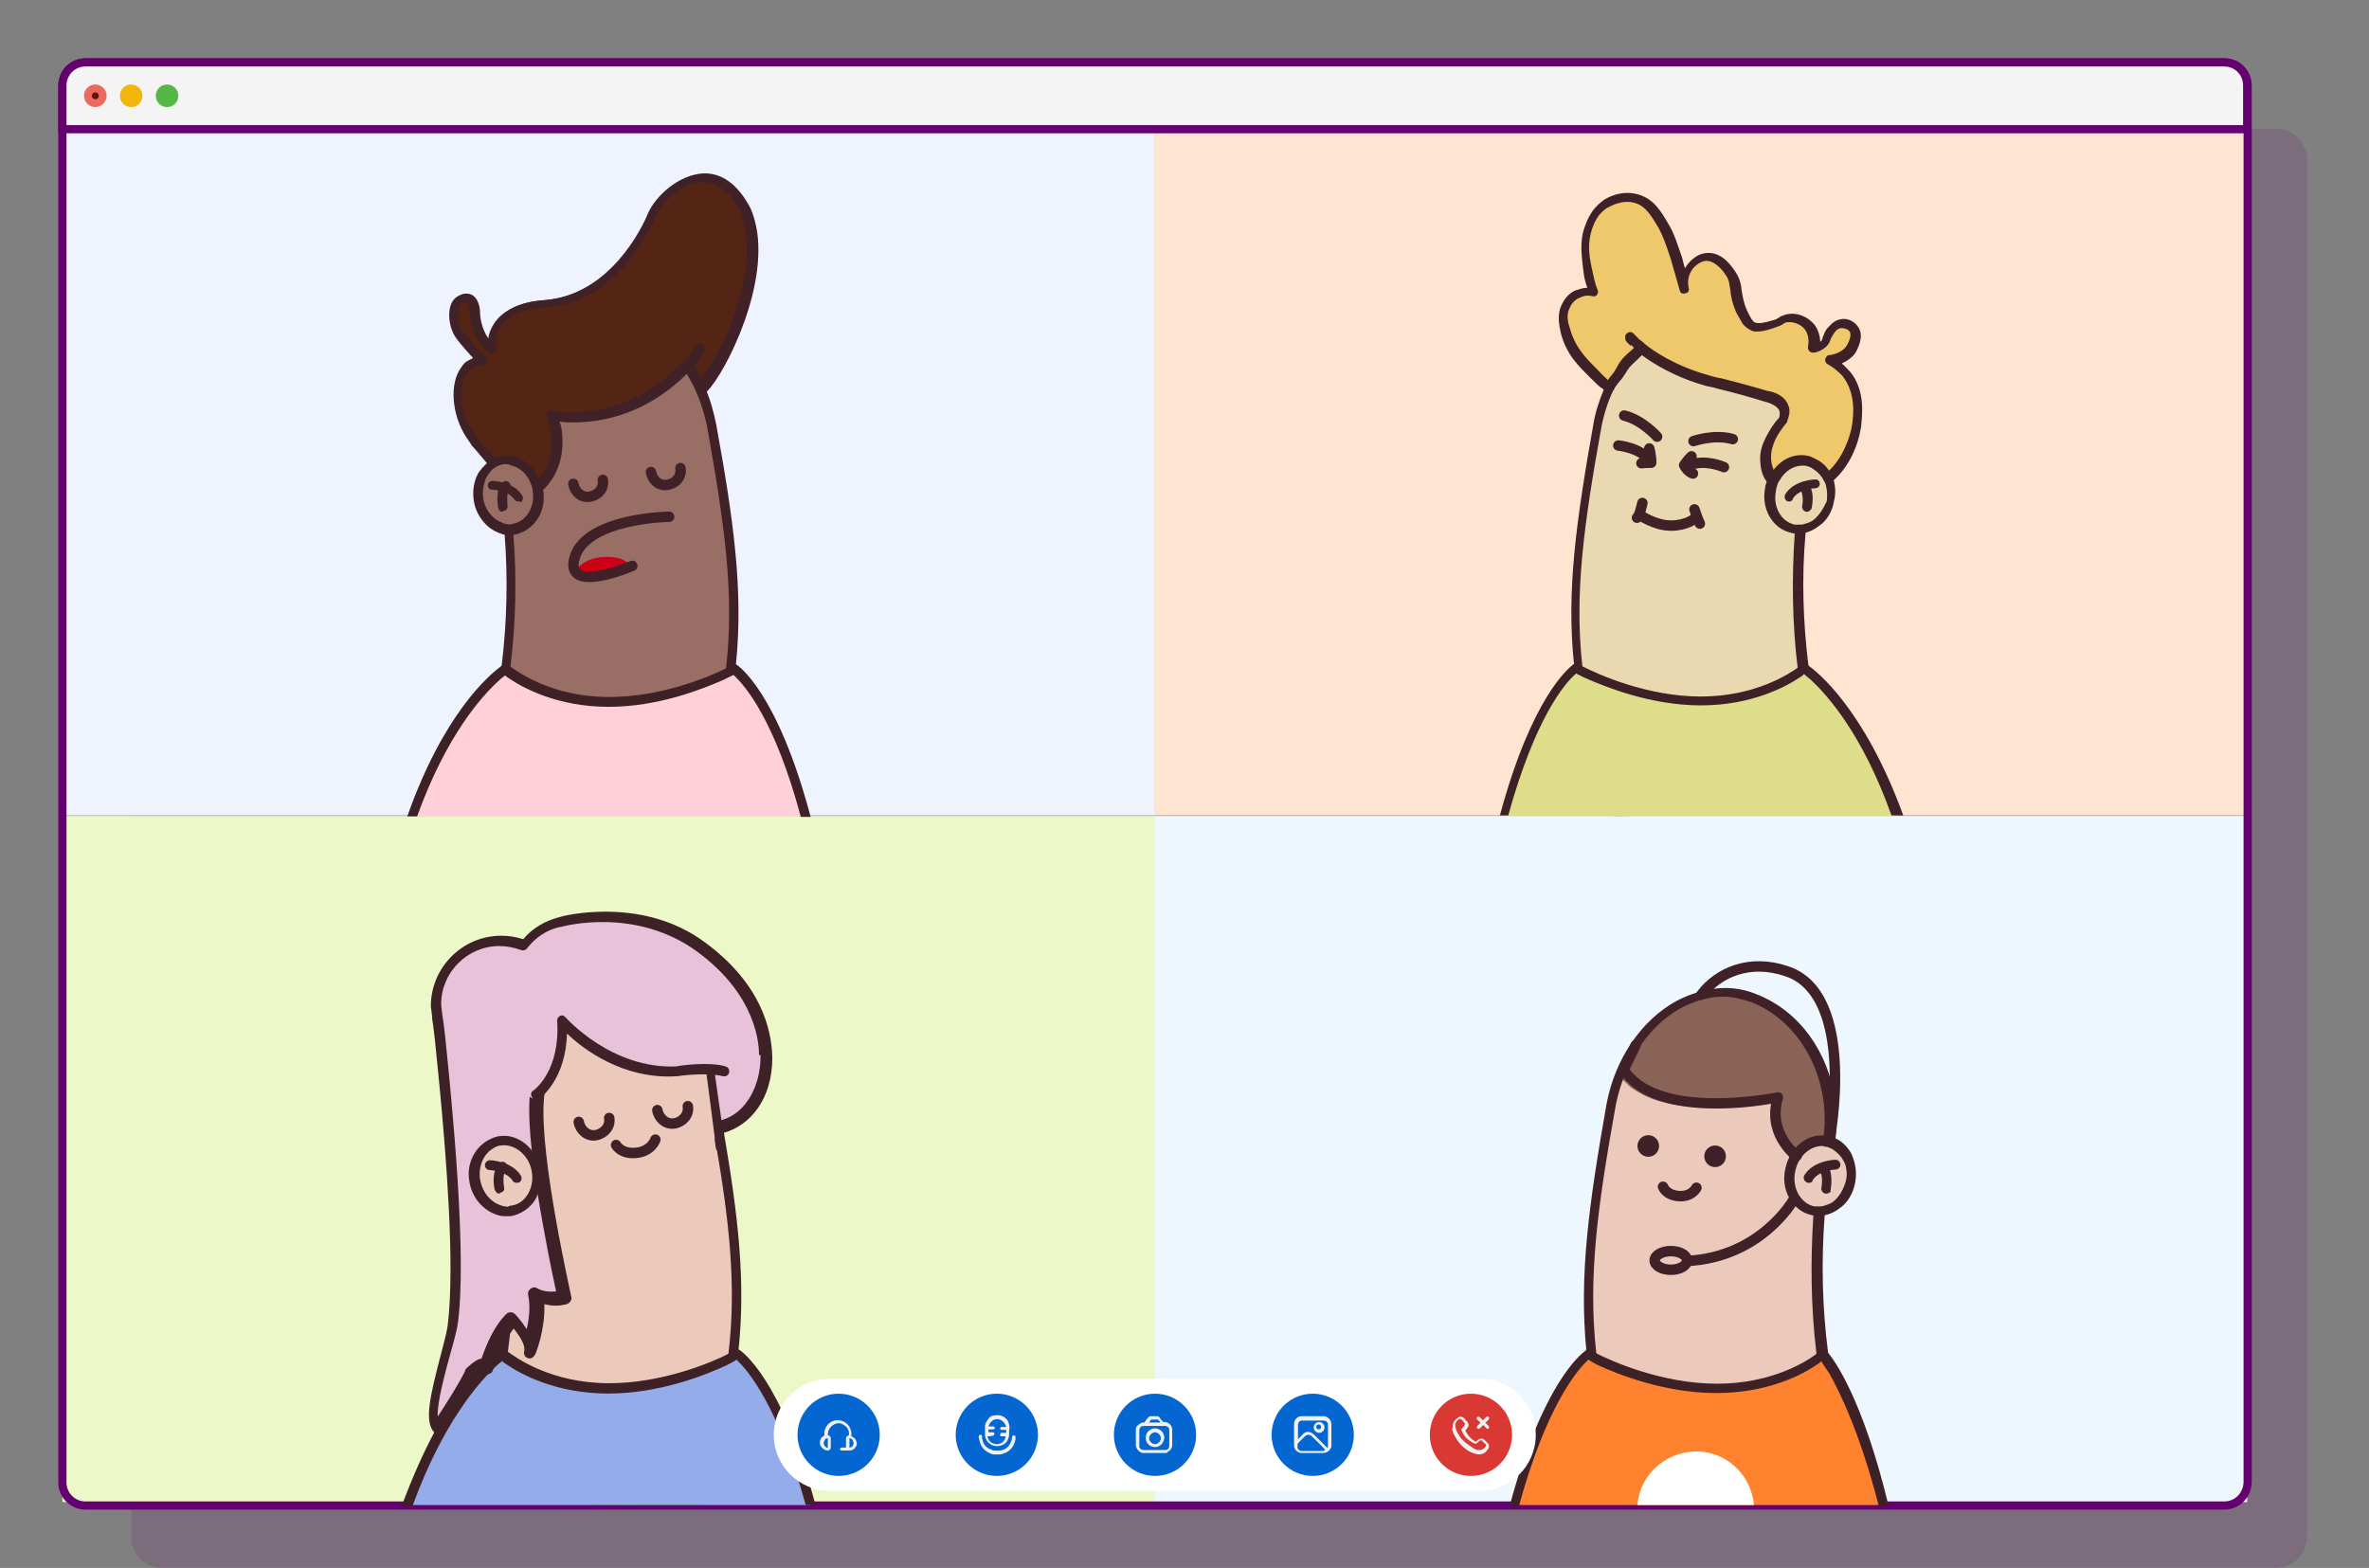 <?xml version="1.0" encoding="utf-8"?>
<!-- Generator: Adobe Illustrator 24.2.1, SVG Export Plug-In . SVG Version: 6.00 Build 0)  -->
<svg version="1.1" id="Layer_1" xmlns="http://www.w3.org/2000/svg" xmlns:xlink="http://www.w3.org/1999/xlink" x="0px" y="0px"
	 viewBox="0 0 482.2 319.2" style="enable-background:new 0 0 482.2 319.2;" xml:space="preserve">
<rect x="0" y="0" width="482.2" height="319.2" fill="#808080" stroke="none"/>
<style type="text/css">
	.st0{opacity:0.15;fill:#640070;}
	.st1{fill:#EEF3FE;}
	.st2{fill:#FFE4D1;}
	.st3{fill:#ECF8C7;}
	.st4{fill:#EFF7FE;}
	.st5{fill:none;}
	.st6{fill:none;stroke:#640070;stroke-width:1.665;stroke-miterlimit:10;}
	.st7{fill:#F4F4F4;stroke:#640070;stroke-width:1.665;stroke-miterlimit:10;}
	.st8{fill:#EA6A5E;}
	.st9{fill:#F2B50A;}
	.st10{fill:#56B746;}
	.st11{fill:#671109;}
	.st12{fill:#EBCABC;}
	.st13{fill:#896355;}
	.st14{fill:#3F2127;}
	.st15{fill:#FF822E;}
	.st16{fill:#3E2127;}
	.st17{fill:#EBCBBD;}
	.st18{fill:none;stroke:#3F2127;stroke-width:2.126;stroke-linecap:round;stroke-linejoin:round;stroke-miterlimit:10;}
	.st19{fill:#996F65;}
	.st20{fill:#FFD0D7;}
	.st21{fill:#542514;}
	.st22{fill:#C1C0DD;}
	.st23{fill:#CC0017;}
	.st24{fill:#95ACEA;}
	.st25{fill:#E8C2D8;}
	.st26{fill:#FFFFFF;}
	.st27{fill:#0366D1;stroke:#FFFFFF;stroke-width:0.656;stroke-miterlimit:10;}
	.st28{fill:#EFF1F4;}
	.st29{fill:#DA3832;stroke:#FFFFFF;stroke-width:0.656;stroke-miterlimit:10;}
	.st30{fill:#EAD8B0;}
	.st31{fill:#DEDD89;}
	.st32{fill:#EFC86C;}
</style>
<path class="st0" d="M463.3,319.2H33c-3.5,0-6.3-2.8-6.3-6.3V32.5c0-3.5,2.8-6.3,6.3-6.3h430.3c3.5,0,6.3,2.8,6.3,6.3v280.4
	C469.5,316.4,466.7,319.2,463.3,319.2z"/>
<g>
	<rect x="12.7" y="26.3" class="st1" width="222.4" height="139.7"/>
	<rect x="235" y="26.3" class="st2" width="222.4" height="139.7"/>
	<rect x="12.7" y="166.1" class="st3" width="222.4" height="139.7"/>
	<rect x="235" y="166.1" class="st4" width="222.4" height="139.7"/>
	<path class="st5" d="M452.7,306.5H17.4c-2.6,0-4.7-2.1-4.7-4.7V17.4c0-2.6,2.1-4.7,4.7-4.7h435.4c2.6,0,4.7,2.1,4.7,4.7v284.4
		C457.4,304.4,455.4,306.5,452.7,306.5z"/>
	<path class="st6" d="M452.7,306.5H17.4c-2.6,0-4.7-2.1-4.7-4.7V17.4c0-2.6,2.1-4.7,4.7-4.7h435.4c2.6,0,4.7,2.1,4.7,4.7v284.4
		C457.4,304.4,455.4,306.5,452.7,306.5z"/>
	<path class="st7" d="M452.7,12.7H17.4c-2.6,0-4.7,2.1-4.7,4.7v8.9h444.7v-8.9C457.4,14.8,455.4,12.7,452.7,12.7z"/>
	<g>
		<circle class="st8" cx="19.4" cy="19.5" r="2.3"/>
		<circle class="st9" cx="26.7" cy="19.5" r="2.3"/>
		<circle class="st10" cx="34" cy="19.5" r="2.3"/>
		<circle class="st11" cx="19.4" cy="19.5" r="0.7"/>
	</g>
	<g>
		<g>
			<g>
				<path class="st12" d="M378.2,304.9l-46.7,0.5c-11.1-30.5-9.2-48.7-3.3-80.4c3.1-16.8,17.5-26.4,29.1-21.8l0,0
					c11.5,4.6,17.2,17.7,15.2,29.7C367.9,256.9,369.9,281.8,378.2,304.9z"/>
			</g>
			<g>
				<g>
					<g>
						<path class="st13" d="M332.2,214.9L332.2,214.9c5.7-9.8,16-14.4,24.5-11.1c9.4,3.7,15.4,13.3,15.4,24.4c0,1.1-0.1,2.2-0.2,3.3
							c-0.2,0-0.5,0-0.7,0c-2.6,0-5.3,1.6-6.7,4.3l0,0c-0.1-0.1-0.2-0.3-0.3-0.4c-0.3-0.3-0.6-0.7-0.9-1.1c-0.1-0.1-0.1-0.2-0.2-0.3
							c-0.2-0.3-0.3-0.6-0.5-0.9c-0.1-0.1-0.1-0.3-0.2-0.4c-0.1-0.2-0.1-0.3-0.2-0.5c-0.1-0.2-0.1-0.3-0.2-0.5
							c-0.1-0.1-0.2-0.3-0.2-0.5c0-0.2-0.1-0.3-0.1-0.5c0-0.1,0-0.1,0-0.2c-0.1-0.2-0.1-0.3-0.1-0.5c-0.2-1.3-0.1-2.7,0.4-4.4
							c0.1-0.4,0-0.7-0.2-1c-0.3-0.3-0.6-0.4-1-0.3c-0.2,0-11.7,2.3-21,0.4c-0.4-0.1-0.8-0.2-1.2-0.3c-1.3-0.3-2.4-0.7-3.5-1.2
							c-0.3-0.1-0.7-0.3-1-0.5c-0.6-0.3-1-0.6-1.5-0.9c-0.2-0.1-0.4-0.2-0.5-0.3c-0.5-0.4-0.9-0.8-1.3-1.2c-0.3-0.2-0.5-0.5-0.7-0.8
							L332.2,214.9z"/>
					</g>
				</g>
			</g>
			<g>
				<path class="st14" d="M379.2,304.6c-2.9-8.1-5-16.5-6.4-24.9c-0.2-0.7-0.3-1.5-0.4-2.2c-0.1-0.7-0.2-1.4-0.3-2.1
					c-1.2-9.3-1.4-18.5-0.7-27.9c0-0.4,0.1-0.6,0.1-1c0-0.4,0.1-0.7,0.1-1.1c0.1-0.8,0.2-1.6,0.3-2.4c0.2-1.6,0.4-3.1,0.6-4.7
					c0-0.1,0-0.2,0-0.3c0.1-0.6,0.2-1.2,0.3-1.8c0.1-0.7,0.3-1.6,0.4-2.3c0-0.2,0.1-0.5,0.1-0.6c0-0.2,0.1-0.3,0.1-0.5
					c0.1-0.3,0.1-0.6,0.2-0.9c0.3-2.8,0.3-5.5-0.1-8.1c-1.4-9.6-7.2-18-16-21.4c-3.1-1.3-6.5-1.6-9.8-0.9c-2.2,0.4-4.4,1.2-6.5,2.3
					c-7.1,3.9-12.5,11.8-14.2,21c-3.6,20.4-5.6,34.9-4.1,50.2c0,0.4,0.1,0.7,0.1,1.1c0,0.4,0.1,0.7,0.2,1.1
					c1.1,8.8,3.4,17.9,7.3,28.5c0.2,0.5,0.6,0.7,1,0.7l46.7-0.5c0.3,0,0.7-0.2,0.8-0.5C379.2,305.3,379.3,304.9,379.2,304.6z
					 M332.1,304.4c-3.5-9.9-5.7-18.4-6.9-26.7c0-0.3-0.1-0.6-0.1-0.9c-0.1-0.5-0.1-0.9-0.2-1.5c-1.7-15.4,0.3-29.8,4-50.4
					c1.7-8.5,6.6-16,13.1-19.6c3-1.6,5.9-2.4,8.8-2.4c1.9,0,3.8,0.5,5.6,1.1c10.1,3.9,16.2,15.5,14.8,27.1c0,0.3-0.1,0.6-0.1,0.9
					c0,0.2-0.1,0.4-0.1,0.6c0,0.2-0.1,0.3-0.1,0.5c-0.2,1.2-0.4,2.3-0.6,3.5c0,0,0,0.1,0,0.2c-0.1,0.6-0.2,1-0.2,1.6
					c0,0.2-0.1,0.4-0.1,0.6c-0.3,2.1-0.6,4.4-0.7,6.5c0,0.4-0.1,0.7-0.1,1c0,0.4-0.1,0.6-0.1,1c-0.6,9.3-0.5,18.6,0.6,27.8
					c0,0.4,0.1,0.6,0.2,1c0,0.4,0.1,0.8,0.2,1.2c1.2,8.9,3.4,17.7,6.4,26.2L332.1,304.4z"/>
			</g>
		</g>
		<g>
			<path class="st15" d="M383.7,306.4h-75.4c6.3-23,13.3-29.3,14.7-30.4c0.2-0.1,0.3-0.2,0.3-0.2s0.4,0.2,1,0.6
				c0.3,0.1,0.6,0.3,0.9,0.5c4,1.9,13.6,5.9,24.2,5.9c11.1,0,18.3-4.4,20.8-6.3c0.6-0.5,0.9-0.7,0.9-0.7s0,0,0.1,0.1
				c0.2,0.2,0.6,0.7,1.2,1.7C374.6,280.8,379.3,289.2,383.7,306.4z"/>
			<path class="st16" d="M372.1,275.4c-0.1-0.1-0.2-0.2-0.2-0.2c-0.3-0.3-0.6-0.5-0.9-0.4c-0.2,0-0.4,0.1-0.5,0.3
				c0,0-0.2,0.2-0.6,0.4c-1.9,1.5-9.1,6.2-20.4,6.2c-11.2,0-21.5-4.6-24.6-6.2c-0.5-0.2-0.7-0.4-0.9-0.5c-0.1,0-0.1-0.1-0.2-0.1
				c-0.3-0.2-0.7-0.2-1,0c0,0,0,0-0.1,0.1c-1,0.7-8.7,6.8-15.4,31.5h1.9c5.5-20,11.6-27.2,13.7-29.3c0.2-0.2,0.3-0.3,0.4-0.4
				c0.2,0.1,0.5,0.3,0.8,0.5c0.3,0.2,0.6,0.3,0.9,0.5c4.3,2,13.9,5.8,24.3,5.8c10.6,0,17.7-3.8,20.7-5.9c0.3-0.2,0.6-0.4,0.7-0.6
				c0.1,0.2,0.2,0.3,0.3,0.5c0.4,0.6,0.8,1.2,1.4,2.1c2.3,4.1,6.2,12.2,10,26.8h2C379.1,284.5,373.2,276.7,372.1,275.4z"/>
		</g>
		<g>
			<g>
				
					<ellipse transform="matrix(0.202 -0.979 0.979 0.202 61.128 553.941)" class="st17" cx="370.6" cy="239.4" rx="7.3" ry="6.3"/>
				<path class="st16" d="M376.8,234.8c-0.8-1.4-1.9-2.5-3.3-3.1c-0.3-0.1-0.6-0.2-0.8-0.3h-0.1c-0.1,0-0.3-0.1-0.4-0.1
					c-0.2,0-0.5-0.1-0.6-0.1c-3.7-0.5-7.3,2.4-8.2,6.7c-0.6,2.6,0,5.1,1.4,6.9c1,1.3,2.4,2.3,4.1,2.6c0.2,0.1,0.5,0.1,0.6,0.1
					c0.3,0,0.6,0,0.7,0c0.1,0,0.2,0,0.3,0c0.3,0,0.6,0,0.9-0.1c1-0.2,2-0.6,3-1.4c1.7-1.1,2.8-3.1,3.2-5.2
					C378,238.8,377.7,236.7,376.8,234.8z M375.7,240.5c-0.5,1.7-1.3,3.1-2.5,4.1c-0.5,0.4-1.1,0.6-1.7,0.8c-0.3,0.1-0.6,0.2-0.9,0.2
					c-0.4,0-0.7,0-1.1,0c-0.1,0-0.2,0-0.2,0c-2.8-0.6-4.6-3.8-3.9-7.1c0.6-3.1,3-5.2,5.5-5.2c0.1,0,0.2,0,0.4,0.1
					c0.2,0,0.4,0.1,0.6,0.1c0.2,0,0.3,0.1,0.5,0.2c0.3,0.1,0.6,0.2,0.8,0.4c0.7,0.5,1.5,1.2,1.9,2c0.6,0.9,0.8,1.9,0.8,3.1
					C375.9,239.5,375.8,240,375.7,240.5z"/>
			</g>
			<g>
				<path class="st16" d="M368.2,240.8c-0.2,0-0.5,0-0.6-0.2c-0.5-0.3-0.6-1-0.3-1.4c1.9-3,6.2-3.1,6.3-3.1c0.6,0,1,0.5,1,1
					c0,0.6-0.5,1-1,1c-0.2,0-3.3,0.2-4.6,2.1C368.9,240.7,368.6,240.8,368.2,240.8z"/>
			</g>
			<g>
				<path class="st16" d="M371.7,243h-0.2c-0.6-0.2-0.8-0.7-0.8-1.1c0.3-1.3,0.2-3-0.3-3.3c-0.5-0.5-0.6-1-0.2-1.4
					c0.5-0.5,1-0.6,1.4-0.2c1.7,1.3,1.1,4.6,1,5.4C372.7,242.7,372.2,243,371.7,243z"/>
			</g>
		</g>
		<path class="st18" d="M364.9,244.5c0,0-6.6,11.5-21.5,12.2"/>
		<path class="st18" d="M372.4,232c0,0,5.7-29.6-8.8-34.3c-7.4-2.5-13.8,0.2-17.3,4.8"/>
		<ellipse class="st18" cx="340.1" cy="256.6" rx="3.3" ry="1.9"/>
		<path class="st18" d="M338.5,241.6c0,0,0.6,1.7,3.2,1.9c2.7,0.2,3.6-1.7,3.6-1.7"/>
		<circle class="st14" cx="349.1" cy="235.4" r="2.2"/>
		<circle class="st14" cx="335.5" cy="233.3" r="2.2"/>
		<g>
			<path class="st14" d="M365,236.2c-0.1-0.1-5.8-4.3-4.5-11.5c-5.6,1-24.5,3.3-30.8-6.3c-0.2-0.3-0.3-0.7-0.1-1l2.4-5.1
				c0.3-0.5,0.9-0.7,1.4-0.5c0.5,0.3,0.7,0.9,0.5,1.4l-2.2,4.5c7,9.4,29.8,4.7,30,4.7c0.4-0.1,0.8,0,1,0.3c0.2,0.3,0.3,0.7,0.2,1
				c-2,6.6,3.3,10.6,3.5,10.8c0.4,0.3,0.5,0.9,0.2,1.4c-0.2,0.3-0.5,0.4-0.8,0.4C365.4,236.3,365.2,236.2,365,236.2z"/>
		</g>
	</g>
	<g>
		<g>
			<g>
				<path class="st19" d="M95.8,164.6l45.5,0.4c10.8-29.8,8.9-47.5,3.2-78.3c-3-16.5-17-25.7-28.2-21.2l0,0
					c-11.2,4.5-16.8,17.2-14.8,29C106,117.8,104,142,95.8,164.6z"/>
			</g>
			<g>
				<path class="st14" d="M145.8,86.5c-0.5-2.4-1.1-4.8-2-6.9c-0.5-1.1-0.9-2.1-1.6-3.1l0,0c-0.3-0.6-0.6-1.1-1-1.7
					c-0.2-0.3-0.4-0.6-0.6-0.9c0,0,0,0,0-0.1c-0.1-0.2-0.2-0.4-0.4-0.5c-0.1-0.1-0.1-0.2-0.2-0.3c-2.2-3-4.9-5.4-8-7
					c-5.2-2.9-10.8-3.4-15.8-1.4c-10.7,4.2-17.1,15.9-15.7,28.3c0,0.2,0,0.4,0.1,0.5c0,0.3,0.1,0.6,0.1,0.9l0,0l0,0
					c0,0.1,0,0.3,0.1,0.4c0,0.3,0.1,0.5,0.1,0.7c0,0.1,0,0.2,0.1,0.3c0.1,0.6,0.3,1.4,0.4,2c0.1,0.6,0.2,1.2,0.3,1.8l0,0
					c0,0.1,0,0.2,0,0.3c0.2,1.5,0.4,3,0.6,4.4c0.1,0.7,0.2,1.6,0.2,2.3c0,0.4,0.1,0.7,0.1,1c0,0.4,0.1,0.7,0.1,1.1
					c0.7,9,0.5,18.1-0.6,27c-0.1,0.5-0.1,0.9-0.2,1.4c-0.1,0.5-0.1,0.9-0.2,1.4c-1.3,8.8-3.4,17.4-6.5,25.8c-0.1,0.4,0,0.6,0.1,0.9
					c0.1,0.3,0.6,0.4,0.8,0.4l45.5,0.4c0.6,0,0.8-0.3,0.9-0.6c3.8-10.5,6-19.3,7.1-27.9c0-0.4,0.1-0.6,0.1-1
					c0.1-0.4,0.1-0.8,0.1-1.2C151.3,120.4,149.4,106.3,145.8,86.5z M147.4,138.1c-1.1,8-3.2,16.3-6.7,25.9l-43.5-0.4
					c3-8.3,5-16.9,6.3-25.6c0.1-0.4,0.1-0.7,0.2-1.2c0.1-0.4,0.1-0.7,0.2-1.1c1.1-8.9,1.3-18,0.6-26.8c0-0.4,0-0.6-0.1-1
					c0-0.4,0-0.6-0.1-0.9c-0.2-2.1-0.5-4.2-0.7-6.3c0-0.2,0-0.4-0.1-0.6c-0.1-0.6-0.2-1.1-0.3-1.7c0-0.1,0-0.2,0-0.3
					c-0.2-1-0.4-2-0.6-3.1c0-0.1,0-0.1,0-0.2c0-0.2-0.1-0.4-0.1-0.6c0-0.1,0-0.2-0.1-0.4v-0.1c0-0.2-0.1-0.5-0.1-0.6
					c0-0.1,0-0.1,0-0.2c-1.4-11.5,4.6-22.8,14.4-26.6c4.5-1.7,9.5-1.2,14.3,1.4c3,1.6,5.6,3.9,7.6,6.8c0.2,0.2,0.4,0.5,0.5,0.6
					c0.2,0.3,0.5,0.6,0.6,0.9c2,3.1,3.4,6.9,4.2,10.7c3.6,20.1,5.6,34.3,3.9,49.2c-0.1,0.4-0.1,0.8-0.2,1.2
					C147.4,137.6,147.4,137.8,147.4,138.1z"/>
			</g>
		</g>
		<g>
			<path class="st20" d="M163.8,166.1h-80c6.7-18.4,14.7-26.5,17.8-29c0.6-0.6,1-0.8,1.2-0.9l0,0h0.1c0,0,0.3,0.3,0.8,0.6
				c2.3,1.8,9.3,6.2,20.3,6.2c10.4,0,19.7-3.9,23.6-5.7c0.4-0.2,0.7-0.4,1-0.5c0.6-0.3,0.8-0.5,0.8-0.5s0.1,0.1,0.3,0.2
				C151.1,137.6,157.8,143.9,163.8,166.1z"/>
			<path class="st16" d="M149.9,135.3L149.9,135.3c-0.4-0.1-0.6-0.1-0.9,0c0,0-0.1,0.1-0.3,0.2l0,0c-0.2,0.1-0.6,0.3-1,0.6
				c-3.4,1.7-13.1,5.8-23.7,5.8c-11.6,0-18.6-5.1-20.1-6.2c-0.2-0.1-0.3-0.2-0.3-0.2c-0.2-0.1-0.4-0.3-0.6-0.3l0,0
				c-0.2,0-0.4,0-0.6,0.1c-0.1,0-0.3,0.2-0.5,0.4c-2.3,1.7-11.6,9.5-19,30.5h2c6-16.6,13.2-24.5,16.6-27.6c0.5-0.5,0.9-0.8,1.2-1
				l0.1-0.1c0.2,0.2,0.5,0.4,0.8,0.6c2.8,1.9,9.8,5.8,20.3,5.8c10.2,0,19.3-3.7,23.6-5.6c0.4-0.2,0.7-0.4,1-0.5
				c0.4-0.2,0.6-0.3,0.8-0.4c0.1,0.1,0.2,0.2,0.3,0.3c2,1.9,8.1,8.8,13.4,28.6h2C158.2,140.7,150.2,135.5,149.9,135.3z"/>
		</g>
		<g>
			<g>
				<path class="st21" d="M98.3,73.5c-1.2-0.1-2.5,0.3-3.4,1.1c-0.3,0.3-0.4,0.4-0.6,0.6c-2,2.9-1.8,8.6,1.1,13
					c0.3,0.4,1.2,1.7,1.2,1.7c0.3,0.3,2.5,3.2,4.3,4.6c0,0,2.2-1.8,5.1-0.6c2.2,0.9,3.5,5.1,3.5,5.2c2.3-2,4-5.5,4-9.4
					c0-1.9-0.4-3.8-1.1-5.5c1.4,0.3,2.9,0.3,4.4,0.3c8.9,0,17.1-4.1,23.4-10.8c0,0,0.9,1.2,1.5,1.9c0.8,1.1,1.5,2.6,1.5,2.6
					c4.1-3.7,13-22,9.5-33.8c-0.3-0.9-0.6-1.9-1.1-2.8c-6-11.5-16.6-4-18.9,1.4c-2.3,5.5-9.3,17.1-21.8,18.1
					c-12.4,0.8-10.6,9.4-10.6,9.4c-3-2.5-3.5-6.4-3.5-8c0-0.6-0.1-1.4-0.6-1.8c-0.4-0.6-1.1-1.2-2.5-0.6c-2,0.9-1.5,4.6-0.8,6.3
					C93.7,68.7,96.8,72,98.3,73.5z"/>
				<path class="st14" d="M153.6,44.8c-0.3-1.1-0.6-2-1.1-2.9c-3.1-5.6-6.7-6.7-9.4-6.6c-4.9,0.3-9.5,4.4-11.2,8.1
					c-1.1,2.8-7.7,16.6-21,17.7c-4.6,0.3-8.1,1.8-10,4.3c-0.9,1.2-1.4,2.5-1.5,3.5c-1.4-2-1.7-4.4-1.7-5.5c0-0.9-0.3-1.7-0.6-2.3
					c-0.8-1.4-2.2-1.7-3.7-0.9c-2.6,1.2-2.2,5.4-1.2,7.5c0.4,1.1,2.3,3.2,4.1,5.2c-0.6,0.3-1.4,0.6-1.9,1.2
					c-0.3,0.3-0.4,0.6-0.6,0.8c-2.3,3.2-1.9,9.5,1.1,14.1c0.3,0.4,1.2,1.8,1.2,1.8l0.1,0.1c0.6,0.6,1.8,2.1,3,3.5
					c0.2,0.2,0.5,0.5,0.6,0.6s0.4,0.4,0.6,0.6c0.1,0.1,0.2,0.1,0.3,0.1c0.1,0.1,0.3,0.1,0.4,0.1c0.2,0,0.5-0.1,0.6-0.2
					c0,0,0.1-0.1,0.3-0.2c0.2-0.1,0.5-0.3,0.8-0.4c0.4-0.1,0.7-0.2,1.2-0.2l0,0c0.5,0,1.1,0.1,1.7,0.4c0.5,0.3,1,0.7,1.4,1.3l0,0
					c0.8,1.1,1.4,2.7,1.6,3.1c0,0.1,0.1,0.3,0.2,0.4c0.1,0.1,0.3,0.2,0.4,0.3c0.1,0.1,0.3,0.1,0.4,0.1c0.1,0,0.2,0,0.3,0
					s0.1-0.1,0.1-0.3c0.3-0.2,0.5-0.5,0.7-0.6c2.3-2.3,3.7-5.7,3.7-9.4c0-1.5-0.1-2.9-0.6-4.3c0.9,0.2,1.9,0.2,2.8,0.2
					c8.5,0,16.6-3.4,23.1-9.9c0.1-0.1,0.2-0.2,0.3-0.3c0.3,0.4,0.6,0.8,0.8,1.1c0.8,1.1,1.5,2.5,1.5,2.5c0.1,0.2,0.2,0.4,0.4,0.5
					l0,0c0.1,0.1,0.2,0.1,0.3,0.1c0.3,0,0.6-0.1,0.8-0.3l0,0C147.8,75.8,157.1,57.2,153.6,44.8z M141.4,74.3
					c-0.3-0.4-0.6-0.7-0.6-0.7c0-0.1-0.1-0.1-0.1-0.2c0,0,0,0-0.1-0.1c-0.1-0.1-0.4-0.2-0.5-0.2h-0.1c-0.2,0-0.3,0-0.4,0
					c-0.2,0-0.3,0.1-0.4,0.3c-0.1,0.1-0.1,0.1-0.2,0.2c-0.2,0.3-0.5,0.5-0.6,0.7c-6.3,6.3-13.9,9.6-21.8,9.6c-1.5,0-2.9,0-4.3-0.3
					c-0.4,0-0.6,0.1-0.9,0.4c-0.3,0.3-0.3,0.6-0.1,0.9c0.6,1.5,0.9,3.2,0.9,5.1c0,2.9-0.8,5.5-2.4,7.4c-0.1,0.1-0.2,0.2-0.3,0.3
					c-0.6-1.3-1.6-3.1-3-4l-0.1-0.1c-0.1-0.1-0.3-0.2-0.4-0.2c0,0-0.1,0-0.1-0.1c-0.2-0.1-0.4-0.2-0.5-0.2c-0.1,0-0.2-0.1-0.3-0.1
					c-0.6-0.2-1.1-0.3-1.7-0.3c-0.6,0-1,0.1-1.4,0.1c-0.4,0.1-0.6,0.2-0.8,0.3c-0.2,0.1-0.3,0.2-0.4,0.3c-0.1-0.1-0.2-0.2-0.3-0.4
					c-0.1-0.1-0.3-0.3-0.4-0.4c-0.7-0.7-1.6-1.8-2.6-3.1l-0.2,0c0-0.1-0.8-1.2-1.1-1.7c-2.9-4.4-2.8-9.5-1.1-11.9
					c0.1-0.1,0.3-0.4,0.4-0.6c0.6-0.6,1.7-0.9,2.6-0.8c0.4,0,0.8-0.1,0.9-0.6c0.3-0.4,0.1-0.8-0.1-1.1c-2.8-2.9-4.6-5.2-5.1-6
					c-0.6-1.5-0.9-4.4,0.3-5.1c0.6-0.4,0.9-0.1,1.1,0.1c0.3,0.4,0.4,0.8,0.4,1.4c0,1.7,0.6,5.9,4,8.6c0.3,0.1,0.6,0.3,1.1,0
					c0.3-0.3,0.6-0.6,0.4-1.1c0,0-0.6-2.5,1.1-4.6c1.5-2,4.5-3.2,8.6-3.5c14.5-0.9,21.5-15.7,22.7-18.6c1.2-2.8,5.1-6.7,9.4-6.9
					c3.1-0.1,5.6,1.8,7.5,5.5c0.4,0.6,0.6,1.5,0.9,2.5c3.1,10.8-4.4,26.9-8.5,31.8c-0.3-0.4-0.6-0.9-0.9-1.5
					C142.1,75.3,141.7,74.8,141.4,74.3z"/>
			</g>
			<g>
				<path class="st22" d="M140,74.3c0,0,1.5-1.7,2.3-3.2L140,74.3z"/>
				<path class="st14" d="M140,75.3c-0.3,0-0.6-0.1-0.6-0.3c-0.4-0.4-0.4-0.9,0-1.4c0,0,1.5-1.5,2-3.1c0.3-0.6,0.8-0.6,1.4-0.6
					c0.6,0.3,0.6,0.8,0.6,1.4c-0.8,1.8-2.3,3.4-2.5,3.5C140.5,75.2,140.2,75.3,140,75.3z"/>
			</g>
		</g>
		<g>
			<g>
				
					<ellipse transform="matrix(0.979 -0.202 0.202 0.979 -18.234 23.019)" class="st19" cx="103.5" cy="100.7" rx="6.1" ry="7.1"/>
				<path class="st16" d="M105.4,95.1c-0.6-0.3-1.2-0.4-1.7-0.4c1.1,0.2,2.2,0.7,3.1,1.7C106.4,95.8,105.9,95.3,105.4,95.1z
					 M110.5,99.5c0-0.1,0-0.1,0-0.2c-0.1-0.3-0.1-0.6-0.3-0.8c-0.1-0.4-0.2-0.6-0.4-0.9c-0.7-1.6-1.9-2.9-3.1-3.7l-0.1-0.1
					c-0.1-0.1-0.3-0.2-0.4-0.2c-0.2-0.1-0.4-0.2-0.6-0.3c-0.1,0-0.2-0.1-0.3-0.1c-1-0.4-2-0.5-3.1-0.3c-0.1,0-0.3,0-0.4,0.1
					c-0.2,0-0.3,0.1-0.5,0.1c-0.3,0.1-0.5,0.1-0.6,0.3c-0.1,0-0.2,0.1-0.3,0.1c-0.2,0.1-0.4,0.2-0.5,0.3c-0.4,0.2-0.6,0.4-0.9,0.6
					c-0.6,0.6-1.2,1.2-1.7,2c-0.9,1.7-1.2,3.8-0.8,5.9c0.4,2,1.5,3.8,3.1,5.1c0.8,0.6,1.8,1.1,2.8,1.4c0.4,0.1,0.6,0.1,1,0.1
					c0.1,0,0.2,0,0.3,0c0.2,0,0.4,0,0.6,0c0.3,0,0.5-0.1,0.7-0.1C109,107.8,111.4,103.8,110.5,99.5z M103.3,106.7
					c-0.4,0-0.7-0.1-1.1-0.3c-0.5-0.2-0.9-0.4-1.3-0.7c-1.2-0.9-2.2-2.3-2.5-4c-0.3-1.5,0-3.1,0.6-4.5c0.4-0.7,0.8-1.2,1.3-1.7
					c0.1-0.1,0.2-0.2,0.3-0.2c0.3-0.2,0.6-0.4,0.9-0.5c0.2-0.1,0.4-0.1,0.6-0.2c0.1,0,0.2-0.1,0.3-0.1c0.2,0,0.4,0,0.6,0
					s0.5,0,0.6,0.1l0,0c1.1,0.2,2.2,0.7,3.1,1.7l0,0c0.8,0.8,1.4,2,1.7,3.3c0,0.1,0,0.2,0,0.3c0.6,3.1-1.2,6.2-3.9,6.7
					c-0.2,0-0.4,0.1-0.5,0.1C104,106.8,103.6,106.8,103.3,106.7z M105.4,95.1c-0.6-0.3-1.2-0.4-1.7-0.4c1.1,0.2,2.2,0.7,3.1,1.7
					C106.4,95.8,105.9,95.3,105.4,95.1z"/>
			</g>
			<g>
				<path class="st14" d="M105.5,102.1c-0.3,0-0.6-0.1-0.8-0.4c-1.2-1.9-4.5-2-4.5-2c-0.6,0-0.9-0.4-0.9-0.9s0.4-0.9,0.9-0.9
					c0.1,0,4.4,0.1,6.1,3c0.3,0.4,0.1,1.1-0.3,1.4C106,102.1,105.8,102.1,105.5,102.1z"/>
			</g>
			<g>
				<path class="st14" d="M102.3,104.2c-0.4,0-0.8-0.3-0.9-0.8c-0.1-0.6-0.6-3.8,0.9-5.2c0.4-0.4,1.1-0.3,1.4,0.1
					c0.4,0.4,0.3,1.1-0.1,1.4c-0.4,0.4-0.4,2-0.3,3.2c0.1,0.6-0.3,1.1-0.8,1.1C102.3,104.2,102.3,104.2,102.3,104.2z"/>
			</g>
		</g>
		<g>
			<g>
				<path class="st23" d="M116.9,116.4c0,0,1.7-2.8,5.9-3c4.3-0.3,5.5,1.7,5.5,1.7l-2.6,1.1l-3.1,0.6l-1.9,0.1h-1.8L116.9,116.4z"/>
				<path class="st18" d="M128.7,115.2c0,0-14.1,6.1-11.7-1.8c2.5-8,19.2-8.2,19.2-8.2"/>
			</g>
			<path class="st18" d="M138.5,95.3c0.3,1.7-0.9,3.1-2.6,3.4c-1.7,0.3-3.1-0.9-3.4-2.6"/>
			<path class="st18" d="M122.7,97.7c0.3,1.7-0.9,3.1-2.6,3.4c-1.7,0.3-3.1-0.9-3.4-2.6"/>
		</g>
	</g>
	<g>
		<g>
			<g>
				<path class="st12" d="M95.1,304.9l46.7,0.5c11.1-30.5,9.2-48.7,3.3-80.4c-3.1-16.8-17.5-26.4-29.1-21.8l0,0
					c-11.5,4.6-17.2,17.7-15.2,29.7C105.5,256.9,103.5,281.8,95.1,304.9z"/>
			</g>
			<g>
				<path class="st14" d="M145.3,230.6l-0.1-0.8l-0.2-1.4l-1.3-9c-0.1-0.2-0.2-0.4-0.2-0.6c-0.4,0-0.7,0-1,0c0.8,2,1.4,4.1,1.8,6.3
					c0.2,1.1,0.4,2.2,0.6,3.3c0.1,0.5,0.2,0.9,0.3,1.4C145.2,230,145.3,230.3,145.3,230.6c0.2,0.4,0.2,0.7,0.3,1.1l0.1-0.1
					L145.3,230.6z M103.7,268.9c-0.3,0.3-0.6,0.6-0.8,1.1l0,0c-0.1,0.9-0.2,1.8-0.3,2.7c-0.4,0.7-0.7,1.5-1.1,2.3
					c0.1-0.1,0.2-0.2,0.3-0.2c0.2-0.2,0.5-0.2,0.6-0.2c0,0.4-0.1,0.6-0.1,1h0.1c0,0,0.3,0.3,0.8,0.6c0-0.4,0.1-0.7,0.2-1.2
					c0.2-1.6,0.4-3.1,0.5-4.6c0.1-0.6,0.1-1.3,0.2-1.9l0,0C103.9,268.7,103.8,268.8,103.7,268.9z M147.3,230.3
					c0-0.3-0.1-0.6-0.2-0.8l0,0c-0.1-0.5-0.2-0.9-0.3-1.4c-0.2-1.1-0.4-2.1-0.6-3.2c-0.4-2-0.9-4.1-1.7-5.9
					c-0.2-0.6-0.5-1.1-0.6-1.7c-0.1-0.2-0.1-0.3-0.2-0.4c-2.6-5.6-6.7-10.3-11.7-13.1c-5.4-3-11.1-3.5-16.3-1.4
					c-0.3,0.1-0.6,0.2-0.8,0.4l0,0c-6,2.7-10.6,7.7-13.2,13.9c-1.9,4.6-2.7,9.9-1.9,15.3c0,0.4,0.1,0.7,0.2,1.1c0,0.1,0,0.2,0,0.3
					c0,0.3,0.1,0.5,0.1,0.7c0.2,0.8,0.3,1.6,0.5,2.4c0.1,0.6,0.2,1.2,0.3,1.8l0,0c0,0.1,0,0.2,0,0.3c0.2,1.5,0.5,3.1,0.6,4.5
					c0.1,0.7,0.2,1.6,0.2,2.3c0,0.4,0.1,0.8,0.1,1.2c0,0.3,0.1,0.6,0.1,0.9c0.6,7.3,0.6,14.7-0.1,22c-0.1,0.9-0.2,1.9-0.3,2.8l0,0
					c-0.1,0.9-0.2,1.9-0.4,3c0,0.2,0,0.5-0.1,0.6c0,0.3-0.1,0.6-0.1,0.8c-0.1,0.5-0.2,0.9-0.2,1.4c-1.3,9-3.5,17.9-6.7,26.5
					c-0.2,0.5,0,0.7,0.2,1c0.2,0.3,0.6,0.5,0.8,0.5l46.7,0.5c0.6,0,0.8-0.3,1-0.7c3.9-10.7,6.2-19.8,7.3-28.6c0-0.4,0.1-0.7,0.1-1
					c0.1-0.5,0.1-0.8,0.2-1.2C151.8,261,150.3,247.8,147.3,230.3z M147.9,277.8c-1.1,8.1-3.2,16.7-6.9,26.6l-44.6-0.5
					c3.1-8.5,5.2-17.4,6.4-26.3c0.1-0.4,0.1-0.7,0.2-1.2c0-0.4,0.1-0.7,0.2-1.2c0.2-1.6,0.4-3.1,0.5-4.6c0.1-0.6,0.1-1.3,0.2-1.9
					c0-0.5,0.1-0.9,0.1-1.4c0.5-6.5,0.4-13.1-0.2-19.6c0-0.3,0-0.6-0.1-0.9c0-0.4-0.1-0.7-0.1-1.1c-0.2-2.1-0.5-4.3-0.7-6.4
					c0-0.2-0.1-0.4-0.1-0.6l0,0c-0.1-0.6-0.2-1.1-0.3-1.7c0-0.1,0-0.2,0-0.3c-0.2-1.1-0.4-2.2-0.6-3.3c0-0.2-0.1-0.5-0.1-0.6
					c0-0.1,0-0.2-0.1-0.3c-0.1-0.4-0.1-0.6-0.2-1c-0.6-4.4,0-8.9,1.5-13c0.6-1.6,1.3-3.1,2.1-4.5c0.8-1.1,1.7-2.1,2.4-3.1
					c0.1-0.1,0.2-0.3,0.3-0.4c0.2-0.3,0.4-0.5,0.6-0.7c0.3-0.3,0.6-0.6,0.7-0.9c0.3-0.3,0.5-0.6,0.7-0.8l0,0c0.6-0.6,1.2-1,1.9-1.5
					c0.9-0.6,1.9-1.3,3-1.9c0.6-0.3,1.1-0.5,1.7-0.7c0.7-0.3,1.5-0.5,2.2-0.6c4-0.8,8.3-0.2,12.4,2c4.4,2.4,8.1,6.5,10.5,11.4
					c0.2,0.4,0.4,0.7,0.5,1c0.2,0.3,0.3,0.6,0.4,0.9l0,0c0.8,2,1.4,4.1,1.8,6.3c0.2,1.1,0.4,2.2,0.6,3.3c0.1,0.5,0.2,0.9,0.3,1.4
					c0,0.3,0.1,0.6,0.2,0.8c0.1,0.4,0.1,0.7,0.2,1.1c3,17.1,4.4,30.2,2.8,43.8c-0.1,0.4-0.1,0.8-0.2,1.2
					C148,277.2,148,277.4,147.9,277.8z M103.9,268.7c-0.1,0.1-0.2,0.1-0.2,0.2c-0.3,0.3-0.6,0.6-0.8,1.1l0,0
					c-0.1,0.9-0.2,1.8-0.3,2.7c-0.4,0.7-0.7,1.5-1.1,2.3c0.1-0.1,0.2-0.2,0.3-0.2c0.2-0.2,0.5-0.2,0.6-0.2c0,0.4-0.1,0.6-0.1,1h0.1
					c0,0,0.3,0.3,0.8,0.6c0-0.4,0.1-0.7,0.2-1.2c0.2-1.6,0.4-3.1,0.5-4.6C103.9,270,103.9,269.4,103.9,268.7
					C104,268.6,103.9,268.6,103.9,268.7z"/>
			</g>
		</g>
		<g>
			<path class="st24" d="M164.9,306.4h-82c2-5.7,4.3-10.6,6.5-14.4c2.5-4.5,4.9-8,6.9-10.5c0.7-0.9,1.4-1.7,2-2.3
				c0.9-0.9,1.8-1.7,2.3-2.2l0,0c0.1-0.1,0.3-0.2,0.4-0.3c0.6-0.6,1-0.8,1.2-0.9l0,0h0.1c0,0,0.3,0.3,0.8,0.6
				c2.3,1.8,9.5,6.3,20.7,6.3c10.6,0,20.3-4,24.2-5.9c0.5-0.2,0.7-0.4,1.1-0.6c0.6-0.3,0.8-0.5,0.8-0.5s0.1,0.1,0.3,0.2
				C151.7,277.2,158.7,283.7,164.9,306.4z"/>
			<path class="st16" d="M150.5,274.8L150.5,274.8c-0.4-0.1-0.7-0.1-0.9,0c0,0-0.1,0.1-0.3,0.2l0,0c-0.2,0.1-0.6,0.3-1,0.6
				c-3.5,1.8-13.5,6-24.3,6c-11.9,0-19.1-5.3-20.6-6.4c-0.2-0.2-0.3-0.2-0.3-0.2c-0.2-0.2-0.5-0.3-0.6-0.3l0,0c-0.2,0-0.4,0-0.6,0.2
				c0,0-0.1,0.1-0.3,0.2c-0.1,0.1-0.2,0.1-0.3,0.2c-0.4,0.3-0.9,0.6-1.6,1.3c-0.5,0.4-0.9,0.9-1.5,1.5c-0.8,0.8-1.7,1.8-2.7,3
				c-1.9,2.3-4.2,5.5-6.5,9.5c-0.2,0.4-0.4,0.6-0.6,1c-2.2,4.1-4.4,9-6.6,14.9H84c6.2-17,13.6-25.2,16.9-28.3c0.5-0.5,0.9-0.8,1.2-1
				l0.1-0.1c0.2,0.2,0.5,0.4,0.8,0.6c2.9,2,10.1,6,20.8,6c10.5,0,19.9-3.8,24.2-5.8c0.4-0.2,0.7-0.4,1.1-0.6s0.6-0.3,0.8-0.5
				c0.1,0.1,0.2,0.2,0.3,0.3c2,1.9,8.2,9.1,13.8,29.3h2C159,280.4,150.9,275.1,150.5,274.8z"/>
		</g>
		<g>
			<g>
				<path class="st25" d="M92.2,269.9c-0.8,5.2-6,19-2.8,20.9c0,0,5.7-8.7,6.8-11.4c0,0,2.8-2.8,2.8-1.1c0,0,3.1-8.4,5.4-10
					c0,0,3.8,3.8,3.2,6.6c0,0,2.5-6.2,1.6-11.5c0,0,2.2,1.4,5.7,0.6c0,0-7-30.5-5.5-41.8l1.9-5.5l-1-5.4c1,0.3,2.8-5.6,3.8-5.6
					l5.7,4.4l5.6,4.5l6.3,5.2c1.4,5.7,6.6,10,12.8,10c7.3,0,11.5-7.1,11.5-14.4c0-0.6,0.8-11.9-12.9-22.1
					c-13.1-9.5-28.6-5.2-28.8-5.2l0,0c-3,0.7-5.5,2.4-7.3,4.6c-1.6-0.6-3.1-1-4.8-1c-7.3,0-13.1,5.9-13.1,13.1c0,0,0.2,1,0.3,2.7
					C90.3,217.8,94.4,255.2,92.2,269.9z"/>
				<path class="st16" d="M126.1,213.6l-5.6-4.5l-5.7-4.4l0,0c-0.2-0.2-0.3-0.3-0.6-0.3c-1.1-0.1-1.7,0.7-2.4,2.1
					c-0.2,0.5-0.5,0.9-0.7,1.4c-0.3,0.7-0.8,1.7-1.1,2.1c-0.2,0.2-0.3,0.2-0.5,0.3c-0.3,0.3-0.6,0.7-0.5,1.1l0.8,5.1l-1.7,5.2
					c0,0.2,0,0.2,0,0.3c0,0.2,0,0.3,0,0.5c0.1-0.1,0.2-0.2,0.3-0.3c0.1,0,0.5-0.4,1.1-1l1.5-4.4l-1-5.4c1,0.3,2.8-5.6,3.8-5.6
					l5.7,4.4l5.6,4.4l0,0c0,0,0,0,0.1,0c0.3,0.2,0.6,0.3,0.9,0.4c0.6,0.3,1.4,0.6,2.1,0.8c0.4,0.1,0.6,0.2,1,0.3L126.1,213.6z
					 M143.7,192c-6.9-5.2-14.6-6.4-20.5-6.4c-5.1,0-8.7,0.9-9.3,1.1c-2.8,0.7-5.5,2.2-7.4,4.5c-1.6-0.5-3-0.7-4.5-0.7
					c-7.9,0-14.3,6.5-14.3,14.3v0.2c0,0,0.2,1,0.3,2.7c0.2,1,0.3,2.2,0.5,3.8c1.1,10.5,3.2,31.5,3.2,46.7c0,4.6-0.2,8.8-0.6,11.8
					c-0.2,1.4-0.8,3.6-1.4,5.9c-2.1,8.1-3.5,13.7-1.2,15.8c0.1,0.1,0.3,0.3,0.5,0.4c0.1,0.1,0.3,0.2,0.5,0.2h0.1
					c0.5,0,0.8-0.3,1-0.7c0.1-0.4,4-6.2,5.9-9.7c0.4-0.6,0.6-1.2,0.8-1.7c0.3-0.3,0.7-0.6,1-0.8c0.1,0.1,0.2,0.1,0.3,0.2
					c0.1,0.1,0.3,0.1,0.3,0.1c0.6,0.2,1.3-0.2,1.4-0.7c0.2-0.6,0.4-1.1,0.6-1.7l0,0c0.2-0.4,0.3-0.7,0.5-1.1
					c0.1-0.3,0.3-0.6,0.4-0.8c0.4-0.8,0.7-1.6,1.1-2.3c0.4-0.7,0.8-1.5,1.2-2c0.2-0.3,0.3-0.5,0.5-0.6c1,1.3,2.4,3.2,2.1,4.6
					c-0.2,0.7,0.3,1.3,0.8,1.4c0.6,0.2,1.1-0.2,1.4-0.7c0.2-0.3,2.1-5.2,1.9-10.3c1.1,0.3,2.7,0.5,4.6,0c0.3-0.2,0.6-0.3,0.7-0.6
					c0.2-0.2,0.3-0.6,0.2-0.8c0-0.3-6.5-28.4-5.6-40.2c0-0.4,0.1-0.7,0.1-1l0,0l1.9-5.3v-0.6l-0.8-4.6c0.6-0.6,1.1-1.7,1.7-2.8
					c0.1-0.2,0.2-0.4,0.3-0.6l0,0c0.2-0.5,0.5-0.8,0.6-1.2l4.9,3.6l5.6,4.4l0.6,0.5l1.2,0.9l1.5,1.2l0,0l2.7,2.2
					c0.6,2.3,1.8,4.4,3.2,5.9c0.9,1,2,1.9,3.2,2.6l0,0c2.1,1.3,4.6,1.9,7.2,1.9c0.3,0,0.6,0,0.8,0h0.1l0,0c0.3,0,0.6-0.1,0.8-0.1
					c0.4-0.1,0.7-0.2,1.1-0.3l0,0c5.2-1.5,9.8-6.7,9.8-15.3C157.1,212,156.5,201.5,143.7,192z M154.8,215.2c0,5.5-2.7,11.3-7.8,12.8
					l0,0c-0.4,0.1-0.7,0.2-1.1,0.3c-0.3,0-0.5,0.1-0.7,0.1c0,0,0,0-0.1,0h-0.2c-0.2,0-0.3,0-0.5,0c-1.8,0-3.4-0.4-4.9-1
					c-3.2-1.4-5.7-4.3-6.7-8c-0.1-0.2-0.2-0.3-0.3-0.5l0,0c-0.1-0.1-0.1-0.2-0.2-0.3l-1.6-1.3l0,0l-0.5-0.4l0,0l-1.1-0.8l-3.2-2.6
					l-5.6-4.5l-5.7-4.4l0,0c-0.2-0.2-0.3-0.3-0.6-0.3c-1.1-0.1-1.7,0.7-2.4,2.1c-0.2,0.5-0.5,0.9-0.7,1.4c-0.3,0.7-0.8,1.7-1.1,2.1
					c-0.2,0.2-0.3,0.2-0.5,0.3c-0.3,0.3-0.6,0.7-0.5,1.1l0.8,5.1l-1.7,5.2c0,0.2,0,0.2,0,0.3c0,0.2,0,0.3,0,0.5l0,0
					c0,0.3-0.1,0.6-0.1,0.8c0,0.1,0,0.2,0,0.3c-0.2,3.1,0,6.9,0.5,11.2c0.1,0.9,0.2,1.8,0.3,2.7l0,0c0.1,0.9,0.3,1.9,0.4,2.8l0,0
					c0.1,0.8,0.3,1.8,0.4,2.6c1.4,8.7,3.1,17,3.8,20.1c-2.4,0.3-3.8-0.6-3.8-0.6c-0.5-0.3-0.8-0.3-1.3,0c-0.5,0.3-0.7,0.8-0.6,1.3
					c0.5,2.4,0.2,4.9-0.3,7c-1-1.6-2.1-2.8-2.4-3.1s-0.8-0.4-1.2-0.3c-0.2,0-0.3,0.1-0.4,0.2c-0.2,0.2-0.5,0.4-0.6,0.6
					c-0.4,0.4-0.8,0.9-1.2,1.5c-1.5,2.1-2.8,5.3-3.4,7.1c-0.6,0-1.6,0.6-3,1.9c-0.2,0.2-0.3,0.3-0.3,0.5c-0.8,1.9-3.9,6.8-5.6,9.4
					c-0.2-2.8,1.6-9.2,2.4-12.2c0.7-2.5,1.3-4.6,1.6-6.2c2.1-13.5-1.1-45.5-2.5-59.1c-0.2-1.6-0.3-2.8-0.5-3.8
					c-0.2-1.4-0.3-2.4-0.3-2.7c0-6.5,5.4-11.8,11.8-11.8c1.6,0,3,0.3,4.4,0.8c0.6,0.2,1.1,0,1.4-0.5c1.7-2.1,3.9-3.6,6.6-4.2
					c0.2,0,0.2,0,0.2,0c0.7-0.2,15.3-4.1,27.8,5.1c12.2,9,12.5,19.1,12.5,21v0H154.8z M126.1,213.6l-5.6-4.5l-5.7-4.4l0,0
					c-0.2-0.2-0.3-0.3-0.6-0.3c-1.1-0.1-1.7,0.7-2.4,2.1c-0.2,0.5-0.5,0.9-0.7,1.4c-0.3,0.7-0.8,1.7-1.1,2.1
					c-0.2,0.2-0.3,0.2-0.5,0.3c-0.3,0.3-0.6,0.7-0.5,1.1l0.8,5.1l-1.7,5.2c0,0.2,0,0.2,0,0.3c0,0.2,0,0.3,0,0.5
					c0.1-0.1,0.2-0.2,0.3-0.3c0.1,0,0.5-0.4,1.1-1l1.5-4.4l-1-5.4c1,0.3,2.8-5.6,3.8-5.6l5.7,4.4l5.6,4.4l0,0c0,0,0,0,0.1,0
					c0.3,0.2,0.6,0.3,0.9,0.4c0.6,0.3,1.4,0.6,2.1,0.8c0.4,0.1,0.6,0.2,1,0.3L126.1,213.6z"/>
			</g>
			<g>
				<polygon class="st25" points="132.6,217.2 130.4,217.5 128.2,216.8 124.1,215.4 121.2,213.6 118.9,211.9 115.2,210.5 
					114.3,207.8 114,214.7 112.9,218.4 111.5,220.9 110,223 108.3,223.6 105.3,221.4 101,215.5 101.3,209.8 110.4,201.8 121.9,204 
					127.4,207 132.6,212 				"/>
			</g>
			<g>
				<path class="st14" d="M146.7,234.5c-0.6,0-1-0.5-1-0.8l-2.2-15.5c-0.2-0.6,0.3-1.1,0.8-1.1c0.6-0.2,1.1,0.3,1.1,0.8l2.2,15.5
					C147.8,233.9,147.4,234.5,146.7,234.5C146.9,234.5,146.9,234.5,146.7,234.5z"/>
			</g>
			<g>
				<polygon class="st12" points="122.2,219.8 133,231.5 140.2,237.3 144.2,233.4 145.5,231.7 143.7,217.8 135.8,218.2 126.9,216.3 
					123.2,218.5 				"/>
			</g>
			<g>
				<path class="st14" d="M109.1,223.9c-0.3,0-0.6-0.2-0.8-0.5c-0.3-0.5-0.3-1.1,0.3-1.4c0.3-0.2,5.5-4.2,4.8-14.2
					c0-0.5,0.3-0.8,0.6-1c0.5-0.2,0.8,0,1.1,0.3c0.2,0.2,9.4,10.6,22.6,10c0.7-0.2,6.8-1,10,0c0.6,0.2,0.8,0.7,0.7,1.3
					c-0.2,0.6-0.7,0.8-1.3,0.7c-2.4-0.7-7.4-0.3-9.2,0c0,0,0,0-0.2,0c-10.8,0.7-19-5.5-22.3-8.7c-0.2,9.3-5.4,13.1-5.6,13.3
					C109.6,223.8,109.4,223.9,109.1,223.9z"/>
			</g>
		</g>
		<g>
			<g>
				
					<ellipse transform="matrix(0.979 -0.202 0.202 0.979 -46.319 25.774)" class="st17" cx="102.9" cy="239.5" rx="6.3" ry="7.3"/>
				<path class="st16" d="M110.2,239.2L110.2,239.2c0-0.3-0.1-0.6-0.1-0.8c0-0.2,0-0.3-0.1-0.5c-0.3-1.2-0.7-2.3-1.4-3.2
					c-1.6-2.4-4.3-3.8-6.9-3.4c-0.2,0-0.4,0-0.5,0.1c-0.1,0-0.3,0.1-0.4,0.1c-0.4,0.1-0.6,0.2-1,0.4c-2.6,1.2-4.4,4-4.4,7.1
					c0,0.6,0.1,1.3,0.2,1.9c0.7,3.4,3.2,5.9,6.2,6.6c0.4,0.1,0.7,0.1,1.1,0.1c0.1,0,0.2,0,0.3,0c0.2,0,0.5,0,0.6,0s0.5-0.1,0.6-0.1
					c2.4-0.6,4.4-2.3,5.2-4.7C110.1,241.7,110.2,240.5,110.2,239.2z M102.8,245.6c-0.4,0-0.7-0.2-1.1-0.3c-1.9-0.7-3.4-2.5-3.9-4.8
					c-0.6-2.7,0.5-5.4,2.4-6.6c0.3-0.2,0.6-0.4,0.9-0.5c0.2-0.1,0.4-0.1,0.6-0.2c0.1,0,0.2,0,0.3,0c2.7-0.4,5.6,1.9,6.2,5.1
					c0.7,3.3-1.1,6.6-3.9,7.1c-0.2,0-0.4,0.1-0.6,0.1C103.4,245.7,103.1,245.7,102.8,245.6z"/>
			</g>
			<g>
				<path class="st16" d="M105.1,240.8c-0.3,0-0.7-0.2-0.8-0.5c-1.3-1.9-4.6-2.1-4.6-2.1c-0.6,0-1-0.5-1-1c0-0.6,0.6-1,1-1
					c0.2,0,4.5,0.2,6.3,3.1c0.3,0.5,0.2,1.1-0.3,1.4C105.5,240.8,105.3,240.8,105.1,240.8z"/>
			</g>
			<g>
				<path class="st16" d="M101.7,243c-0.5,0-0.8-0.3-1-0.8c-0.2-0.7-0.7-3.9,1-5.4c0.5-0.5,1.1-0.3,1.4,0.2c0.5,0.5,0.3,1.1-0.2,1.4
					c-0.5,0.5-0.5,2.1-0.3,3.3c0.2,0.6-0.3,1.1-0.8,1.1C101.7,243,101.7,243,101.7,243z"/>
			</g>
		</g>
		<g>
			<path class="st18" d="M140,225.2c0.3,1.7-1,3.2-2.7,3.5c-1.7,0.3-3.2-1-3.5-2.7"/>
			<path class="st18" d="M124,227.6c0.3,1.7-1,3.2-2.7,3.5c-1.7,0.3-3.2-1-3.5-2.7"/>
			<path class="st18" d="M125.4,233.1c0,0,1,1.9,4.1,1.6c3.1-0.3,3.9-2.7,3.9-2.7"/>
		</g>
	</g>
	<g>
		<path class="st26" d="M301.2,303.5H168.9c-6.3,0-11.4-5.1-11.4-11.4l0,0c0-6.3,5.1-11.4,11.4-11.4h132.3c6.3,0,11.4,5.1,11.4,11.4
			l0,0C312.6,298.4,307.5,303.5,301.2,303.5z"/>
		<g>
			<g>
				<circle class="st27" cx="267.2" cy="292.1" r="8.7"/>
				<g>
					<path class="st28" d="M269.5,295.8c-1.6,0-3.1,0-4.6,0c0,0,0,0-0.1,0c-0.7-0.1-1.4-0.7-1.4-1.5c0-1.5,0-2.9,0-4.4
						c0-0.8,0.6-1.6,1.6-1.6c1.5,0,2.9,0,4.4,0c0.6,0,1.3,0.5,1.5,1.1c0,0.1,0,0.2,0.1,0.3c0,1.6,0,3.1,0,4.6c0,0,0,0,0,0.1
						c-0.1,0.6-0.6,1.2-1.2,1.3C269.7,295.8,269.6,295.8,269.5,295.8z M264.2,293C264.2,292.9,264.2,292.9,264.2,293
						c0.4-0.4,0.7-0.7,1-1c0.3-0.3,0.6-0.5,1-0.5c0.5,0,0.8,0.2,1.2,0.5c0.9,0.9,1.9,1.9,2.8,2.8v0.1c0.1-0.2,0.1-0.3,0.1-0.5
						c0-1.4,0-2.9,0-4.3c0-0.1,0-0.1,0-0.2c-0.1-0.5-0.5-0.7-0.9-0.7c-1.4,0-2.9,0-4.3,0c-0.1,0-0.1,0-0.2,0
						c-0.5,0.1-0.7,0.5-0.7,0.9C264.2,290.9,264.2,292,264.2,293C264.2,292.9,264.2,292.9,264.2,293z M269.8,295.2
						C269.8,295.2,269.8,295.1,269.8,295.2C269.7,295.1,269.7,295.1,269.8,295.2c-0.9-1-1.9-1.9-2.8-2.8c-0.4-0.4-0.9-0.4-1.4,0
						c-0.5,0.5-0.8,0.8-1.3,1.3c-0.1,0.1-0.2,0.3-0.2,0.5c0,0.2,0,0.3,0,0.5c0.1,0.5,0.5,0.7,0.9,0.7c1.4,0,2.9,0,4.3,0h0.1
						C269.5,295.2,269.7,295.2,269.8,295.2z"/>
					<path class="st28" d="M267.4,290.6c0-0.6,0.5-1.1,1.1-1.1c0.6,0,1.1,0.5,1.1,1.1c0,0.6-0.5,1.1-1.1,1.1
						C267.9,291.7,267.4,291.2,267.4,290.6z M268.4,291c0.3,0,0.5-0.2,0.5-0.5c0-0.3-0.2-0.5-0.5-0.5s-0.5,0.2-0.5,0.5
						C267.9,290.8,268.2,291,268.4,291z"/>
				</g>
			</g>
			<g>
				<circle class="st27" cx="170.7" cy="292.1" r="8.7"/>
				<g>
					<path class="st28" d="M174.4,293.8c0,0.1,0,0.2,0,0.3c-0.2,0.6-0.7,1.2-1.5,1.2c-0.6,0-1,0-1.6,0c-0.2,0-0.3-0.1-0.3-0.3
						c0-0.2,0.1-0.3,0.3-0.3c0.3,0,0.6,0,0.8,0h0.1v-0.1c0-0.6,0-1.1,0-1.7c0-0.4,0.2-0.6,0.6-0.7c0.1-0.8-0.2-1.6-0.9-2
						c-0.7-0.6-1.6-0.6-2.3-0.1c-0.8,0.5-1.1,1.2-1.1,2.1h0.1c0.3,0.1,0.5,0.3,0.5,0.6c0,0.6,0,1.3,0,1.9c0,0.3-0.3,0.6-0.6,0.6
						c-0.7,0-1.4-0.6-1.6-1.3c-0.1-0.7,0.2-1.4,0.8-1.7l0.1-0.1c0-0.3,0-0.5,0-0.7c0.1-0.6,0.4-1.2,0.8-1.6c1.5-1.4,3.8-0.8,4.5,1
						c0.1,0.3,0.2,0.6,0.2,1c0,0.1,0,0.3,0,0.4v0.1C174,292.7,174.3,293.1,174.4,293.8L174.4,293.8
						C174.4,293.6,174.4,293.7,174.4,293.8z M168.5,292.8c-0.4,0-0.6,0.2-0.7,0.5c-0.2,0.4-0.2,0.6,0,1c0.2,0.3,0.5,0.4,0.7,0.5
						C168.5,294,168.5,293.3,168.5,292.8z M172.9,292.8c0,0.6,0,1.2,0,1.9c0.3,0,0.6-0.2,0.7-0.4c0.2-0.3,0.2-0.6,0-1
						C173.4,292.9,173.2,292.8,172.9,292.8z"/>
				</g>
			</g>
			<g>
				<circle class="st27" cx="202.9" cy="292.1" r="8.7"/>
				<g>
					<path class="st28" d="M199.2,292.4L199.2,292.4c0.1-0.2,0.2-0.3,0.4-0.3c0.2,0,0.3,0.1,0.3,0.3c0,0.2,0,0.3,0,0.5
						c0.2,0.9,0.6,1.7,1.6,2.1c0.4,0.2,0.7,0.3,1.1,0.3c0.3,0,0.6,0,0.9,0c1-0.1,1.8-0.6,2.2-1.6c0.2-0.4,0.3-0.7,0.3-1.1
						c0-0.2,0.2-0.4,0.4-0.4c0.2,0,0.2,0.1,0.3,0.3c0,0.1,0,0.2,0,0.3c0,0,0,0,0,0.1c0,0.2,0,0.3-0.1,0.5c-0.4,1.4-1.2,2.2-2.6,2.6
						c-0.2,0-0.3,0.1-0.5,0.1c-0.4,0-0.7,0-1,0c0,0,0,0-0.1,0c-0.3,0-0.6-0.1-0.8-0.2c-1.2-0.5-1.9-1.3-2.2-2.5
						c0-0.2-0.1-0.3-0.1-0.5C199.2,292.6,199.2,292.5,199.2,292.4z"/>
					<path class="st28" d="M205.4,291.5c0,0.3,0,0.6,0,0.7c-0.1,0.8-0.5,1.6-1.2,1.9c-1.5,0.8-3.4,0-3.7-1.8c0-0.1,0-0.2,0-0.4
						c0-0.5,0-1,0-1.5c0-0.6,0.4-1.2,0.8-1.7s1-0.6,1.8-0.6c1.1,0,2.1,0.8,2.3,1.9c0,0.2,0.1,0.4,0.1,0.6
						C205.4,291.1,205.4,291.3,205.4,291.5L205.4,291.5z M201,292.4c0.1,0.8,0.8,1.6,1.9,1.6s1.7-0.8,1.8-1.6h-0.1
						c-0.3,0-0.6,0-0.7,0h-0.1c-0.2,0-0.3-0.2-0.2-0.4c0-0.2,0.2-0.3,0.3-0.3c0.3,0,0.6,0,0.8,0h0.1c0-0.2,0-0.4,0-0.6h-0.1
						c-0.3,0-0.6,0-0.8,0c-0.1,0-0.3-0.1-0.3-0.2c-0.1-0.2,0.1-0.4,0.3-0.4c0.3,0,0.6,0,0.8,0h0.1c-0.2-0.9-1-1.6-1.9-1.6
						c-0.5,0-0.9,0.3-1.2,0.6c-0.3,0.3-0.4,0.6-0.5,0.9h0.1c0.3,0,0.6,0,0.8,0c0.2,0,0.4,0.1,0.4,0.3s-0.1,0.3-0.4,0.3
						c-0.3,0-0.6,0-0.8,0h-0.1c0,0.2,0,0.4,0,0.6h0.1c0.3,0,0.6,0,0.8,0c0.2,0,0.3,0.1,0.3,0.3c0,0.2-0.1,0.3-0.3,0.4h-0.1
						C201.6,292.4,201.3,292.4,201,292.4z"/>
				</g>
			</g>
			<g>
				<circle class="st29" cx="299.4" cy="292.1" r="8.7"/>
				<g>
					<path class="st28" d="M295.7,290.5c0-0.6,0.1-1,0.5-1.4c0.2-0.2,0.4-0.4,0.6-0.5c0.4-0.3,0.9-0.2,1.3,0.2
						c0.2,0.3,0.4,0.5,0.6,0.7c0.3,0.4,0.3,0.8,0,1.2c-0.1,0.2-0.3,0.3-0.4,0.5v0.1c0.3,0.6,0.7,1.2,1.3,1.7
						c0.3,0.2,0.5,0.3,0.7,0.5h0.1c0.2-0.1,0.3-0.3,0.5-0.4c0.4-0.3,0.9-0.3,1.2,0c0.2,0.2,0.5,0.4,0.6,0.6c0.4,0.3,0.5,0.9,0.2,1.3
						c-0.2,0.2-0.3,0.4-0.5,0.6c-0.5,0.4-0.9,0.5-1.5,0.5c-0.6-0.1-1.2-0.3-1.8-0.6c-1.2-0.7-2.2-1.7-2.9-3
						c-0.3-0.5-0.5-0.9-0.6-1.5c0-0.1,0-0.1,0-0.2C295.7,290.6,295.7,290.5,295.7,290.5z M301.1,295.2c0.4,0,0.8-0.1,1.1-0.5
						c0.1-0.1,0.1-0.2,0.2-0.2c0.2-0.2,0.1-0.4-0.1-0.6c-0.3-0.2-0.5-0.4-0.6-0.6c-0.2-0.1-0.4-0.1-0.5,0c-0.2,0.2-0.5,0.4-0.6,0.5
						c-0.1,0.1-0.2,0.1-0.4,0.1c-1.3-0.6-2.2-1.4-2.7-2.7c-0.1-0.1,0-0.3,0.1-0.4c0.2-0.2,0.4-0.5,0.5-0.6c0.1-0.1,0.1-0.3,0-0.5
						c-0.2-0.3-0.4-0.5-0.6-0.7c-0.1-0.2-0.4-0.2-0.5-0.1c-0.1,0.1-0.2,0.2-0.3,0.2c-0.1,0.1-0.2,0.2-0.3,0.4
						c-0.1,0.2-0.2,0.5-0.2,0.6c0,0.4,0.1,0.7,0.2,1c0.2,0.6,0.6,1.1,0.9,1.6c0.6,0.7,1.4,1.4,2.3,1.9
						C300.2,295.1,300.6,295.2,301.1,295.2z"/>
					<path class="st28" d="M302.3,289.6c0.3,0.3,0.5,0.5,0.7,0.7c0.2,0.2,0.1,0.5-0.1,0.6c-0.1,0-0.2,0-0.3-0.1
						c-0.2-0.2-0.5-0.5-0.6-0.6c0,0,0,0-0.1-0.1c-0.1,0.1-0.2,0.2-0.2,0.2c-0.2,0.2-0.3,0.3-0.5,0.5c-0.1,0.1-0.3,0.1-0.5,0
						c-0.1-0.1-0.1-0.3,0-0.5c0.2-0.2,0.5-0.5,0.6-0.6c0,0,0,0,0.1-0.1h-0.1c-0.2-0.2-0.5-0.5-0.6-0.6c-0.1-0.1-0.2-0.4,0-0.5
						c0.1-0.1,0.3-0.1,0.5,0c0.2,0.2,0.5,0.5,0.7,0.7v-0.1c0.2-0.2,0.5-0.5,0.6-0.6c0.1-0.1,0.2-0.1,0.4-0.1c0.1,0,0.2,0.1,0.2,0.3
						c0,0.1,0,0.2-0.1,0.3C302.8,289.2,302.6,289.5,302.3,289.6L302.3,289.6z"/>
				</g>
			</g>
			<g>
				<circle class="st27" cx="235.1" cy="292.1" r="8.7"/>
				<g>
					<path class="st28" d="M237.3,295.8c-1.6,0-3.1,0-4.6,0c0,0,0,0-0.1,0c-0.6-0.1-1.1-0.6-1.3-1.1c0-0.1,0-0.2-0.1-0.3
						c0-1.1,0-2.2,0-3.4c0,0,0,0,0-0.1c0-0.4,0.2-0.6,0.5-0.8c0.4-0.4,0.7-0.5,1.2-0.5c0.1,0,0.1,0,0.1-0.1c0.2-0.3,0.4-0.6,0.6-0.8
						c0.2-0.3,0.5-0.4,0.7-0.4c0.4,0,0.7,0,1.1,0c0.3,0,0.6,0.1,0.7,0.4c0.2,0.3,0.4,0.5,0.6,0.7c0.1,0.1,0.1,0.1,0.3,0.1
						c0.8,0,1.6,0.6,1.6,1.6c0,1,0,2,0,3.1c0,0.6-0.4,1.2-1,1.4C237.6,295.8,237.5,295.8,237.3,295.8z M235,295.2c0.7,0,1.4,0,2.1,0
						c0.1,0,0.1,0,0.2,0c0.5-0.1,0.7-0.5,0.7-0.9c0-1,0-2,0-3.1c0-0.1,0-0.1,0-0.2c-0.1-0.5-0.5-0.7-0.9-0.7c-1.4,0-2.9,0-4.3,0
						c-0.6,0-0.9,0.4-0.9,0.9c0,1,0,2,0,3.1c0,0.1,0,0.1,0,0.2c0.1,0.5,0.5,0.7,0.9,0.7C233.6,295.2,234.3,295.2,235,295.2z
						 M233.8,289.6c0.8,0,1.7,0,2.4,0c-0.1-0.2-0.3-0.4-0.4-0.5c-0.1-0.1-0.1-0.1-0.2-0.1c-0.4,0-0.8,0-1.2,0c-0.1,0-0.2,0-0.2,0.1
						C234.1,289.4,234,289.5,233.8,289.6z"/>
					<path class="st28" d="M235.1,294.6c-1,0-1.9-0.8-1.9-1.9c0-1,0.8-1.9,1.9-1.9c1,0,1.9,0.8,1.9,1.9
						C236.9,293.8,236.1,294.6,235.1,294.6z M236.3,292.8c0-0.6-0.6-1.2-1.2-1.2c-0.6,0-1.2,0.6-1.2,1.2c0,0.6,0.6,1.2,1.2,1.2
						C235.7,294,236.3,293.4,236.3,292.8z"/>
				</g>
			</g>
		</g>
	</g>
	<g>
		<g>
			<g>
				<g>
					<path class="st30" d="M374,164.6l-45.5,0.4c-10.8-29.8-8.9-47.5-3.2-78.3c3-16.5,17-25.7,28.2-21.2l0,0
						c11.2,4.5,16.8,17.2,14.8,29C364,117.8,365.8,142,374,164.6z"/>
				</g>
				<g>
					<path class="st14" d="M374.9,164.3c-3-8.4-5.1-17-6.4-25.7c-0.1-0.5-0.2-1-0.2-1.6c-0.1-0.5-0.1-1-0.2-1.5
						c-1.1-8.9-1.4-17.9-0.6-26.8c0-0.4,0-0.7,0.1-1c0-0.4,0-0.6,0.1-1c0.1-0.7,0.2-1.6,0.3-2.3c0.2-1.4,0.4-2.8,0.6-4.3
						c0-0.1,0-0.3,0.1-0.4c0-0.1,0-0.2,0-0.3c0-0.3,0.1-0.6,0.1-0.8c0-0.2,0-0.4,0.1-0.6c0-0.1,0-0.2,0-0.3c0.1-0.7,0.3-1.6,0.4-2.3
						c0-0.2,0.1-0.5,0.1-0.6c0-0.1,0-0.3,0.1-0.4c0.1-0.4,0.1-0.6,0.2-0.9c1.2-10.2-2.8-20.1-10.2-25.6c-1.5-1.1-3.1-2-4.9-2.9
						c-0.2-0.1-0.4-0.2-0.6-0.3c-5.1-2-10.6-1.5-15.8,1.4c-1.6,0.8-3.1,1.9-4.4,3.1c-0.2,0.1-0.4,0.3-0.6,0.5l0,0
						c-0.3,0.3-0.6,0.6-0.8,0.8c-1.9,1.9-3.6,4.4-5,6.9c-0.1,0.3-0.3,0.5-0.4,0.7c-0.2,0.5-0.5,0.8-0.6,1.3
						c-0.9,2.2-1.7,4.6-2.1,7.1c-3.5,19.8-5.5,34-3.9,48.9c0,0.4,0.1,0.7,0.1,1.2c0,0.3,0.1,0.6,0.1,0.9c1.1,8.6,3.3,17.5,7.1,28
						c0.1,0.4,0.6,0.6,0.9,0.6l45.5-0.4c0.3,0,0.6-0.1,0.8-0.4C374.9,165,375,164.6,374.9,164.3z M329.1,164
						c-3.4-9.6-5.6-18-6.7-25.9c0-0.4-0.1-0.6-0.1-1c-0.1-0.5-0.1-0.9-0.2-1.3c-1.7-14.9,0.3-29.1,3.9-49.1c0.6-2.9,1.5-5.6,2.8-8.1
						l0,0c1.5-3,3.3-5.6,5.6-7.6c0.2-0.2,0.4-0.4,0.6-0.6c1.2-1.1,2.5-2,3.9-2.8c2.9-1.5,5.7-2.3,8.6-2.3c1.9,0,3.7,0.4,5.5,1.1
						c9.8,3.8,15.7,15,14.4,26.5c0,0.3-0.1,0.6-0.1,0.9c0,0.2-0.1,0.4-0.1,0.6c0,0.1-0.1,0.3-0.1,0.5c-0.2,1.1-0.4,2.3-0.6,3.4v0.1
						l0,0c0,0.3-0.1,0.5-0.1,0.7c-0.1,0.3-0.1,0.5-0.1,0.7c0,0.1,0,0.3-0.1,0.5c0,0,0,0.1,0,0.2c-0.3,2.1-0.6,4.3-0.7,6.4
						c0,0.4-0.1,0.6-0.1,1c0,0.4-0.1,0.6-0.1,0.9c-0.6,9-0.5,18.1,0.6,27.1c0,0.4,0.1,0.6,0.1,1c0,0.4,0.1,0.7,0.2,1.1
						c1.2,8.7,3.3,17.3,6.2,25.6L329.1,164z"/>
				</g>
			</g>
			<g>
				<path class="st31" d="M386.1,166.1h-80c5.9-21.8,12.6-28.2,14.2-29.5c0.3-0.2,0.4-0.3,0.4-0.3s0.3,0.1,0.6,0.4
					c0.3,0.1,0.6,0.3,1,0.6c3.7,1.9,13.2,5.8,23.7,5.8c10.8,0,17.8-4.4,20.2-6.1c0.6-0.5,0.9-0.7,0.9-0.7l0,0c0.1,0,0.5,0.3,1.1,0.8
					C371.2,139.4,379.4,147.5,386.1,166.1z"/>
				<path class="st16" d="M368.1,135.5c-0.1-0.1-0.2-0.2-0.3-0.2c-0.3-0.1-0.6-0.1-0.7-0.1c-0.2,0-0.4,0.1-0.5,0.2
					c0,0-0.2,0.2-0.5,0.4c-1.9,1.4-8.9,6-19.9,6c-10.9,0-20.9-4.5-24-6.1c-0.6-0.3-1-0.5-1-0.5l0,0c-0.3-0.1-0.6-0.1-0.9,0
					c0,0,0,0-0.1,0.1c-0.9,0.7-8.4,6.6-14.9,30.7h1.7c5.5-19.9,11.5-26.8,13.5-28.6c0.1-0.1,0.2-0.2,0.3-0.3
					c0.2,0.1,0.5,0.3,0.8,0.4c0.3,0.2,0.6,0.3,1,0.5c4.3,1.9,13.5,5.6,23.6,5.6c10.5,0,17.5-3.9,20.3-5.8c0.3-0.2,0.6-0.4,0.7-0.6
					c0.1,0.1,0.1,0.1,0.2,0.2c0.3,0.3,0.7,0.6,1.2,1c3.3,3.1,10.5,11,16.4,27.6h2.4C379.5,144.3,369.8,136.7,368.1,135.5z"/>
			</g>
			<g>
				<path class="st32" d="M360.8,97.7c-1.4-1.4-1.5-3.4-1.5-4.1c-0.1-1.9,0.6-3.2,1.1-4.6c0.4-0.9,1.2-2.3,2.5-3.7
					c0.3-0.6,0.6-1.4,0.3-2.2c-0.4-1.7-2.6-2.3-3.5-2.6c-5.1-1.5-9.5-2.5-11.9-3.1c-8-2-12.4-5.7-13.4-6.6c-1.1-0.9-1.9-1.7-2.5-2.3
					c0.6,0.6,1.5,1.5,2.2,2.2c-1.1,1.2-2.9,2.2-4.1,4.3c-0.8,1.5-2,2.6-2.5,3.7c-1.4-0.9-1.7-1.2-3.4-3c-2-2-4.6-4.6-5.6-8.6
					c-0.4-1.5-0.8-3.4,0.1-5.4c0.8-1.7,2.5-2.2,2.6-2.3c1.4-0.6,2.8-0.4,3.1-0.3c-0.4-1.1-0.9-2.6-1.2-4.6c-0.4-2.8-0.9-5.5,0.3-8.6
					c0.4-1.1,1.2-3.1,3.2-4.5c0.4-0.3,3.2-2.2,6.6-1.2c2.8,0.8,4.1,3.1,5.6,5.5c0.9,1.7,1.5,3.4,2.6,6.7c0.8,2.6,1.5,4.9,1.9,6.4
					c-0.1-0.4-0.6-2.3,0.6-4.3c0.1-0.3,1.5-2.5,3.7-2.5c2.9-0.1,4.8,3.1,5.1,3.5c1.4,2.5,0.4,3.7,2,7.5c0.9,2.2,1.7,2.8,2.3,3.1
					c1.1,0.4,2.3,0.1,3.7-0.4c2.2-0.6,2.2-1.2,3.5-1.4c1.4-0.1,3.1,0.4,4.4,1.9c1.4,1.9,0.8,4.1,0.8,4.4c0.6-0.1,1.4-0.3,2-0.9
					c0.8-0.8,0.6-1.5,1.4-2.6c0.4-0.6,1.1-1.5,2.2-1.7c0.9-0.1,2,0.3,2.6,1.1c1.1,1.4,0,3.2-0.1,3.7c-1.2,2.5-4.3,2.8-4.6,2.9
					c0.9,0.4,2.2,1.2,3.2,2.6c3,3.7,2.2,8.5,1.9,10.3c-0.6,4.4-3.5,10.8-9.2,12.4C368.1,99,363.2,100.2,360.8,97.7z"/>
				<path class="st16" d="M333.4,69.1c-0.1-0.1-0.2-0.2-0.3-0.3l-0.6-0.6c-0.4-0.4-0.9-0.4-1.4,0c-0.4,0.4-0.4,0.9,0,1.4l0.8,0.8
					c0.3-0.3,0.6-0.6,0.8-0.8l0,0l0.3,0.3c0.2,0.1,0.4,0.3,0.5,0.5c0.2-0.2,0.4-0.4,0.6-0.5C334,69.5,333.7,69.3,333.4,69.1z
					 M376.6,75.7c-0.6-0.6-1.1-1.2-1.7-1.7c1.2-0.6,2.5-1.4,3.1-2.8c0.9-1.9,1.1-3.5,0.1-4.8c-0.8-1.1-2.2-1.7-3.5-1.4
					c-1.5,0.3-2.2,1.4-2.8,2c-0.4,0.6-0.6,1.2-0.8,1.7c-0.1,0.4-0.1,0.6-0.4,0.8l-0.1,0.1c0-0.9-0.3-2.3-1.1-3.4
					c-1.5-1.9-3.7-2.5-5.2-2.3c-0.9,0.1-1.4,0.4-1.9,0.6c-0.4,0.3-0.8,0.6-1.8,0.8c-1.4,0.4-2.3,0.6-3.1,0.4c-0.3,0-0.8-0.3-1.8-2.5
					c-0.8-1.8-0.9-3.1-1.1-4.1c-0.1-1.1-0.3-2.2-1.1-3.5c-0.6-0.9-2.6-4.3-5.9-4.1c-2.6,0.1-4.3,2.6-4.5,3.1v0.1
					c-0.3-0.8-0.4-1.5-0.6-2.2c-1.1-3.2-1.7-5.1-2.8-6.9c-1.5-2.6-3-5.1-6.1-6c-3.7-1.1-6.9,0.9-7.4,1.4c-2.3,1.7-3.1,4-3.5,5.1
					c-1.2,3.2-0.6,6.3-0.3,9.1c0.1,1.2,0.4,2.3,0.8,3.4c-0.6,0-1.2,0.1-2,0.4c-0.6,0.1-2.2,0.9-3.1,2.8c-1.2,2.2-0.6,4.5-0.3,6
					c1.1,4.4,3.8,6.9,5.9,9l0.4,0.4c1,1,1.5,1.5,2.3,2c0.3,0.2,0.6,0.4,0.8,0.6c0,0,0,0,0.1,0c0.2,0.1,0.6,0.2,0.7,0.1
					c0.3-0.1,0.4-0.4,0.6-0.6c0.1-0.3,0.3-0.6,0.5-0.8l0,0c0.2-0.3,0.4-0.6,0.6-0.8c0.6-0.6,0.9-1.2,1.4-1.9c0.6-1.2,1.7-2,2.6-2.9
					c0.3-0.3,0.4-0.4,0.6-0.6c2,1.5,6.6,4.5,13.2,6.3c0.6,0.1,1.5,0.3,2.5,0.6c2.5,0.6,5.9,1.5,9.4,2.6c0.6,0.1,2.6,0.8,2.9,1.9
					c0.1,0.4,0.1,0.8-0.1,1.4c-1.1,1.1-1.9,2.5-2.6,3.8c-0.6,1.2-1.4,2.9-1.2,5.1c0.1,1.9,0.6,3.3,1.6,4.4c0.1,0.1,0.2,0.2,0.3,0.3
					c0.1,0.1,0.3,0.3,0.5,0.4c0.4,0.3,0.7,0.6,1.1,0.7c0.6,0.4,1.4,0.6,2.1,0.6c0.5,0.1,0.9,0.1,1.4,0.1s0.8,0,1.2-0.1
					c0.1,0,0.2,0,0.3,0l0,0c0.3,0,0.5-0.1,0.6-0.1c0.4-0.1,0.7-0.1,1-0.1c0.1,0,0.2,0,0.3,0c0.1,0,0.2,0,0.3,0
					c0.9-0.3,1.9-0.7,2.7-1.2c0.3-0.1,0.5-0.3,0.6-0.5c0.3-0.2,0.6-0.5,0.9-0.7c3.1-2.7,5-7,5.6-10.8
					C379,84.8,379.8,79.6,376.6,75.7z M377,86.4c-0.4,2.6-1.9,6.8-4.7,9.4c-0.3,0.3-0.6,0.5-0.8,0.6s-0.5,0.4-0.7,0.5
					c-0.4,0.3-0.7,0.5-1.1,0.6c-0.3,0.1-0.6,0.3-0.9,0.4h-0.1c0,0-0.4,0.1-0.9,0.2c-0.1,0-0.1,0-0.2,0c-0.3,0-0.6,0.1-0.8,0.1h-0.1
					c-0.1,0-0.3,0-0.5,0c-0.3,0-0.5,0-0.7,0c-1.1,0-2.2-0.2-3.1-0.8c-0.2-0.1-0.4-0.3-0.5-0.5c-0.1-0.1-0.3-0.3-0.4-0.5
					c-0.2-0.3-0.4-0.6-0.5-0.8c-0.4-0.9-0.5-1.9-0.5-2.1c-0.1-1.7,0.4-2.9,0.9-4.1c0.6-1.2,1.4-2.3,2.3-3.4c0-0.1,0.1-0.1,0.1-0.3
					c0.4-1.1,0.6-2,0.3-2.9c-0.6-2.2-3.1-3.1-4.3-3.2c-3.7-1.1-7.1-2-9.5-2.6c-0.9-0.1-1.8-0.4-2.5-0.6c-6.8-1.9-11.2-4.9-12.9-6.3
					c-0.1-0.1-0.2-0.1-0.2-0.2c-0.2-0.2-0.4-0.3-0.6-0.5c-0.3-0.2-0.6-0.4-0.7-0.6c-0.1-0.1-0.2-0.2-0.3-0.3l-0.6-0.6
					c-0.4-0.4-0.9-0.4-1.4,0c-0.4,0.4-0.4,0.9,0,1.4l1.5,1.5c-0.1,0.1-0.3,0.3-0.4,0.4c-0.9,0.8-2.2,1.8-3,3.4
					c-0.3,0.6-0.6,1.1-1.1,1.7c-0.3,0.4-0.6,0.6-0.8,1.1c-0.1-0.1-0.2-0.2-0.3-0.3c-0.4-0.4-0.8-0.7-1.6-1.6l-0.4-0.4
					c-1.8-1.8-4.4-4.3-5.4-8.1c-0.6-1.7-0.8-3.1,0-4.5c0.6-1.4,1.9-1.9,2-1.9c1.1-0.6,2-0.4,2.6-0.3c0.4,0.1,0.6,0,0.9-0.3
					c0.1-0.3,0.3-0.6,0.1-0.9c-0.6-1.5-0.9-3.1-1.2-4.5c-0.6-2.8-0.9-5.2,0.1-8.1c0.4-1.1,1.1-2.9,2.9-4.1c0.3-0.1,2.9-1.9,5.7-1.1
					c2.3,0.6,3.5,2.8,4.9,5.1c0.8,1.5,1.4,3,2.5,6.4c0.6,2,1.2,4.3,1.8,6.3c0.1,0.6,0.6,0.8,1.2,0.6c0.6-0.1,0.8-0.6,0.6-1.2
					c-0.1-0.6-0.3-2,0.6-3.4c0.1-0.3,1.4-1.9,3-2c2.2,0,4,2.9,4.1,3.1c0.6,0.9,0.6,1.8,0.8,2.8c0.1,1.1,0.3,2.5,1.2,4.6
					c0.2,0.4,0.3,0.6,0.5,0.9c0.3,0.6,0.6,1,0.8,1.4c0.5,0.6,1,1,1.6,1.3c0.4,0.2,0.7,0.3,1.1,0.3l0,0c0.5,0,0.9,0,1.4-0.1
					c0.6-0.1,1.2-0.3,1.9-0.5c1.1-0.4,1.8-0.6,2.2-0.9c0.4-0.3,0.6-0.4,1.1-0.4c0.9-0.1,2.5,0.3,3.4,1.5c1.1,1.5,0.6,3.4,0.6,3.5
					c0,0.4,0,0.6,0.3,0.9c0.3,0.3,0.6,0.3,0.9,0.3c0.9-0.1,1.8-0.6,2.5-1.2c0.6-0.6,0.8-1.1,0.9-1.5c0.1-0.3,0.3-0.6,0.6-1.1
					c0.4-0.6,0.8-1.1,1.5-1.2c0.6,0,1.2,0.1,1.7,0.6c0.6,0.6,0,2-0.3,2.6c-0.9,1.9-3.4,2.3-3.8,2.3c-0.4,0-0.6,0.4-0.8,0.8
					c0,0.4,0.1,0.9,0.6,1.1c1.1,0.6,2,1.4,2.9,2.3C377.9,80.2,377.2,84.7,377,86.4z"/>
			</g>
			<g>
				<g>
					
						<ellipse transform="matrix(0.202 -0.979 0.979 0.202 193.541 439.081)" class="st30" cx="366.3" cy="100.7" rx="7.1" ry="6.1"/>
					<path class="st16" d="M373.2,97.6c-0.1-0.5-0.4-0.8-0.6-1.3l0,0c-0.1-0.2-0.3-0.4-0.4-0.6c-0.7-1.1-1.8-1.9-2.9-2.4
						c-0.3-0.1-0.6-0.3-0.9-0.4c-0.1,0-0.2-0.1-0.4-0.1c-0.2,0-0.4-0.1-0.6-0.1c-2.5-0.3-4.9,0.9-6.5,3.1c-0.3,0.4-0.5,0.7-0.7,1.1
						c-0.2,0.4-0.4,0.7-0.6,1.2c-0.1,0.4-0.3,0.7-0.3,1.1c-0.9,4.4,1.5,8.5,5.4,9.3c0.2,0.1,0.5,0.1,0.6,0.1c0.3,0,0.6,0,0.7,0
						c0.1,0,0.2,0,0.3,0c0.4,0,0.6-0.1,1-0.1c1-0.2,2-0.7,2.9-1.4c1.7-1.1,2.8-3.1,3.1-5.1C373.7,100.6,373.6,99,373.2,97.6z
						 M369.2,105.8c-0.5,0.4-1,0.6-1.7,0.8c-0.3,0.1-0.6,0.2-1,0.2c-0.4,0-0.6,0-1,0c-0.1,0-0.2,0-0.2,0c-2.8-0.6-4.5-3.7-3.8-6.9
						c0-0.1,0-0.1,0-0.2c0.1-0.4,0.2-0.7,0.3-1.1c0.1-0.4,0.3-0.6,0.5-0.9c1-1.8,2.8-2.9,4.5-2.9c0.1,0,0.2,0,0.4,0
						c0.2,0,0.4,0,0.6,0.1c0.1,0,0.2,0.1,0.4,0.1c0.3,0.1,0.6,0.3,0.9,0.5c0.6,0.4,1.2,0.9,1.7,1.6c0.1,0.1,0.2,0.2,0.2,0.4l0.1,0.1
						c0.3,0.5,0.5,0.9,0.6,1.4c0.1,0.5,0.2,1,0.2,1.6c0,0.5,0,1-0.1,1.5C371.2,103.4,370.4,104.8,369.2,105.8z"/>
				</g>
				<g>
					<path class="st16" d="M364.3,102.1c-0.1,0-0.4,0-0.6-0.1c-0.4-0.3-0.6-0.9-0.3-1.4c1.8-2.9,6-3,6.1-3c0.6,0,0.9,0.4,0.9,0.9
						s-0.4,0.9-0.9,0.9c-0.1,0-3.2,0.1-4.5,2C364.9,101.9,364.5,102.1,364.3,102.1z"/>
				</g>
				<g>
					<path class="st16" d="M367.7,104.2L367.7,104.2c-0.6-0.1-0.9-0.6-0.9-1.1c0.3-1.2,0.1-2.9-0.3-3.2c-0.4-0.4-0.6-0.9-0.1-1.4
						c0.4-0.4,0.9-0.6,1.4-0.1c1.7,1.2,1.1,4.5,0.9,5.2C368.4,104,368.1,104.2,367.7,104.2z"/>
				</g>
			</g>
		</g>
		<path class="st18" d="M329.4,90.7c0,0,4.5,0.4,6.4,3.1"/>
		<path class="st18" d="M350.9,95.1c0,0-3.7-1.7-7.1-0.4"/>
		<path class="st18" d="M335.7,91.3c0,0,0.4,1.4,0.4,2.9c0,0-1.1,0-2,0.1"/>
		<path class="st18" d="M344.6,96.4c0,0-1.1-0.3-1.8-1.7c0,0,0.8-1.2,1.5-1.8"/>
		<path class="st18" d="M337.3,88.9c0,0-3-3.4-6.7-4.3"/>
		<path class="st18" d="M344.7,89.8c0,0,4.3-1.5,8-0.4"/>
		<path class="st18" d="M333.7,104.8c0,0,3.1,2.2,6.4,2.2c3.2,0,4.8-1.4,4.8-1.4"/>
		<path class="st18" d="M334.3,102.4c0,0-0.6,2.8-1.1,3"/>
		<path class="st18" d="M344.9,103.7c0,0,0.6,1.9,1.1,2.9"/>
	</g>
</g>
<g>
	<path class="st26" d="M357,306.4h-23.7c0.4-5.9,5.4-10.6,11.4-10.9C351.2,295.2,356.5,300.2,357,306.4z"/>
</g>
</svg>

